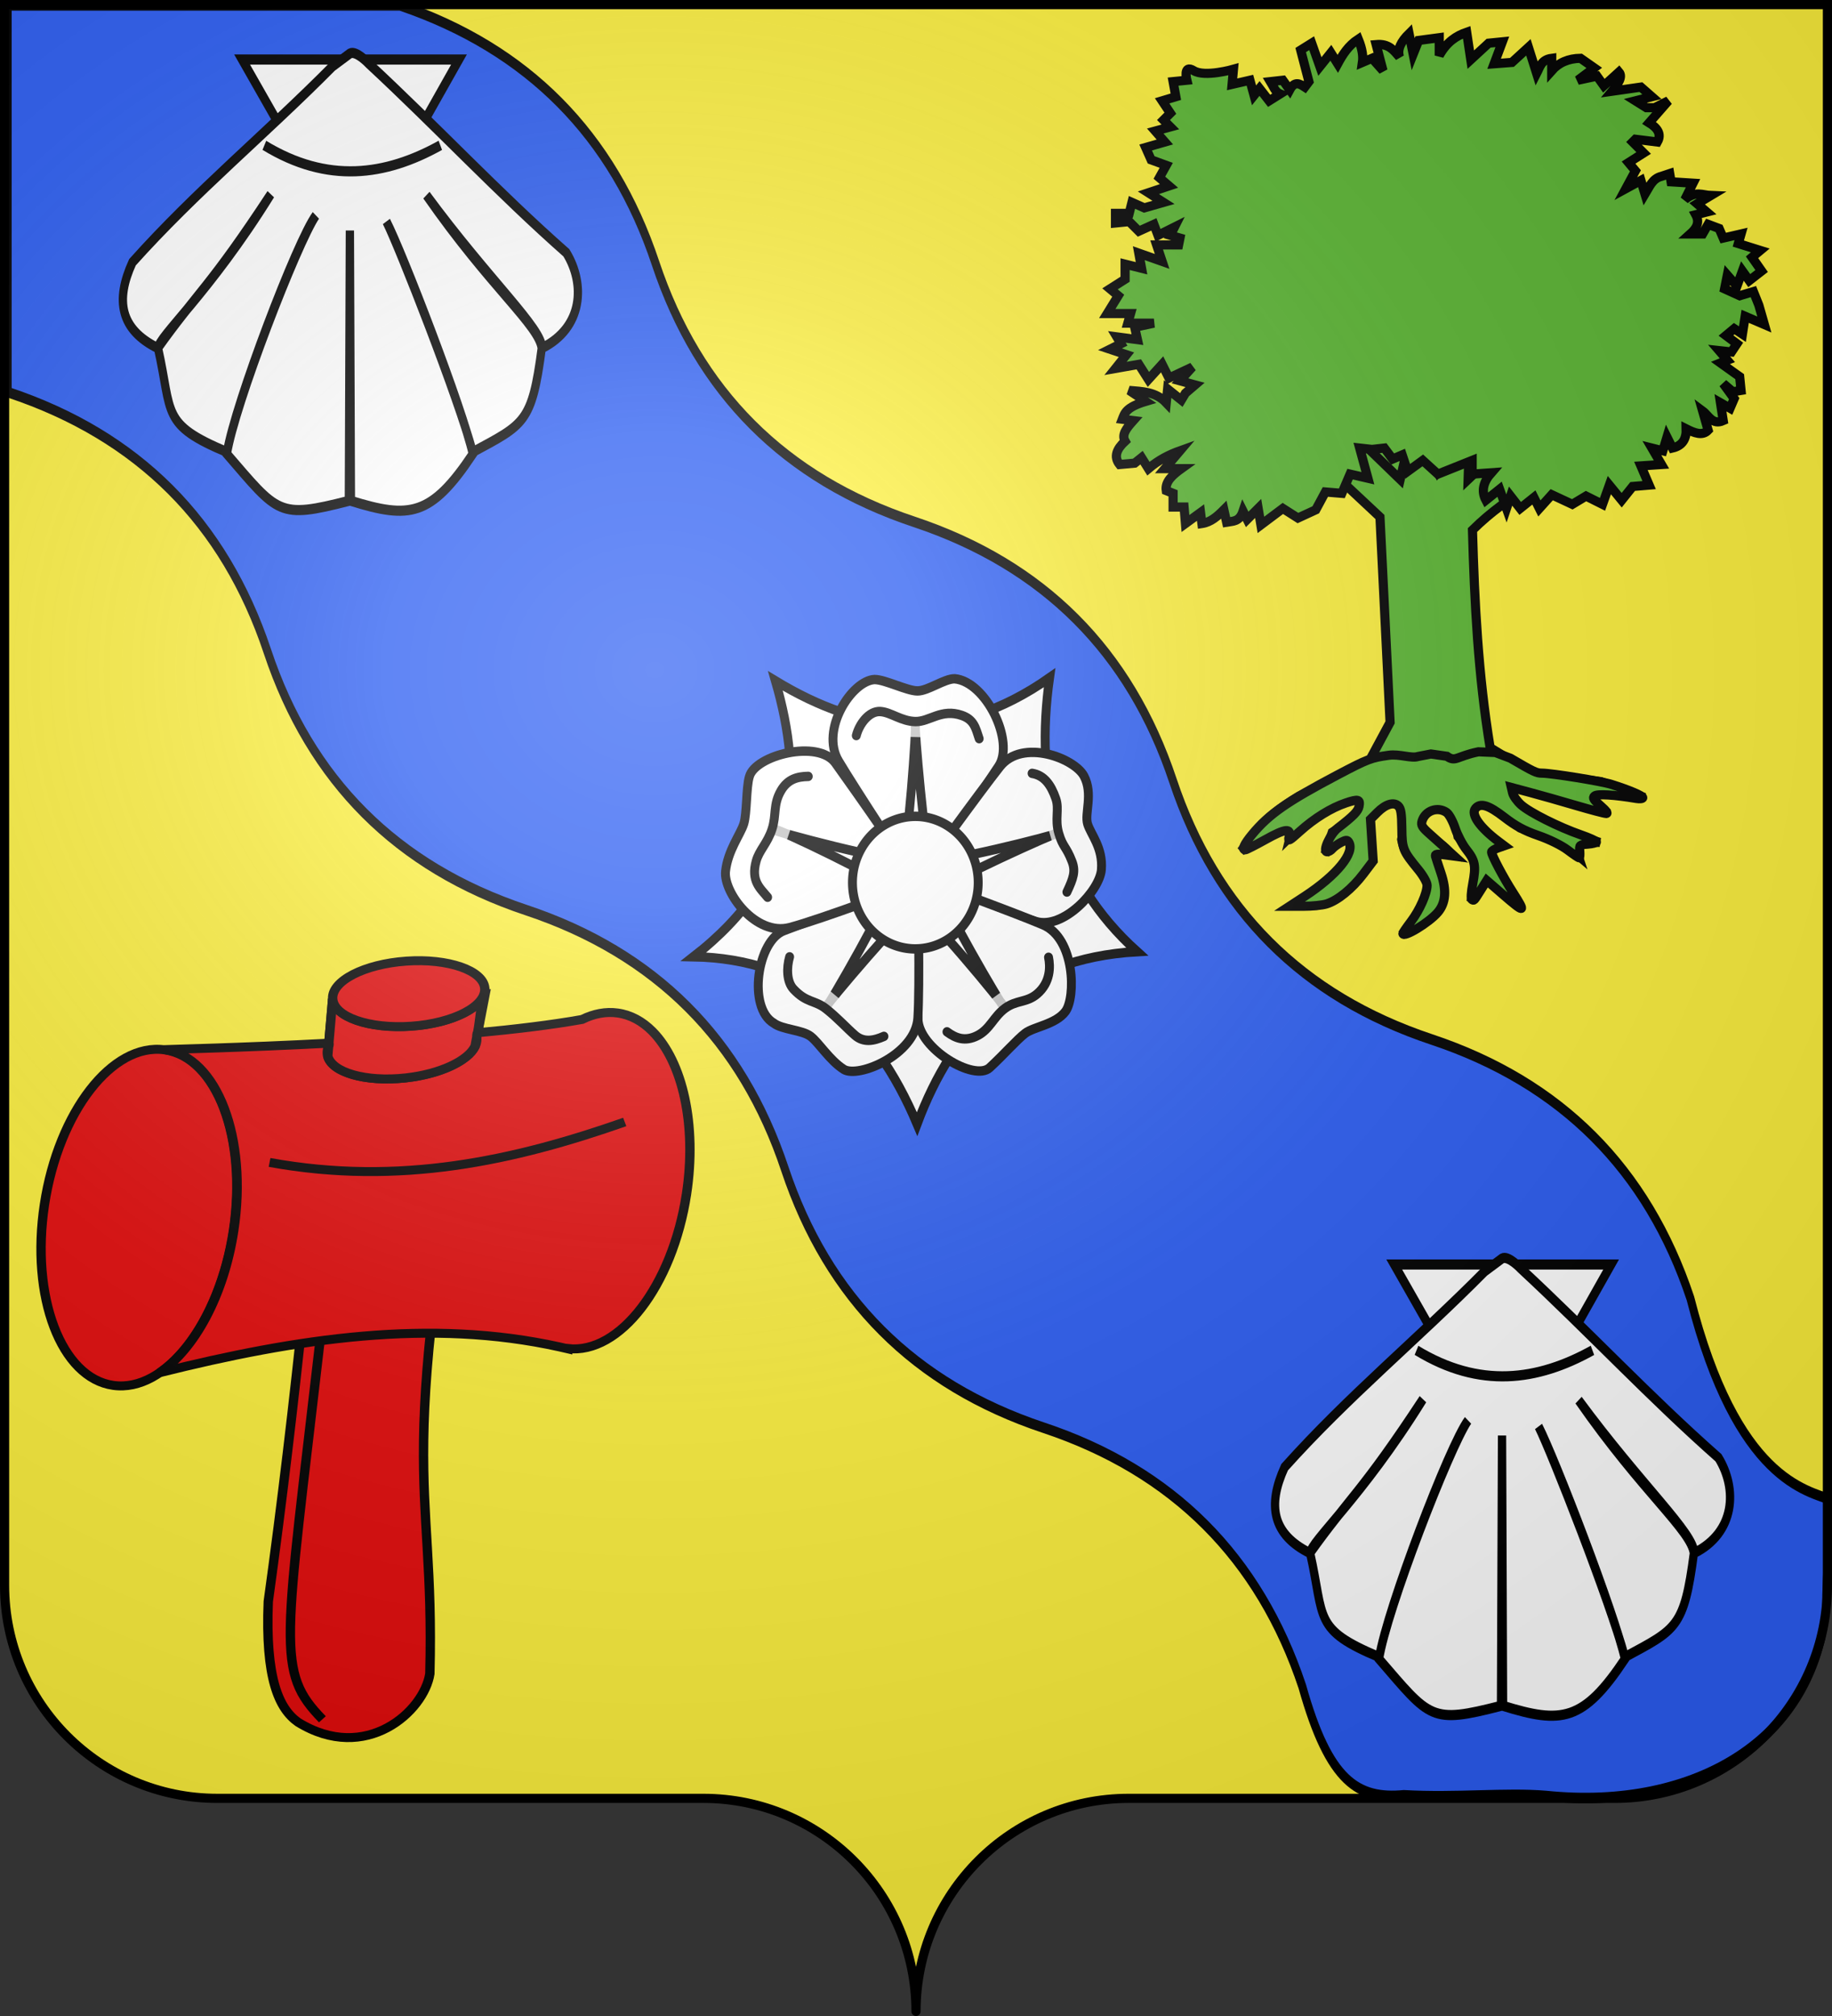 <?xml version="1.0" encoding="UTF-8" standalone="no"?>
<svg
   xmlns:dc="http://purl.org/dc/elements/1.1/"
   xmlns:cc="http://creativecommons.org/ns#"
   xmlns:rdf="http://www.w3.org/1999/02/22-rdf-syntax-ns#"
   xmlns:svg="http://www.w3.org/2000/svg"
   xmlns="http://www.w3.org/2000/svg"
   xmlns:xlink="http://www.w3.org/1999/xlink"
   xmlns:sodipodi="http://sodipodi.sourceforge.net/DTD/sodipodi-0.dtd"
   xmlns:inkscape="http://www.inkscape.org/namespaces/inkscape"
   height="660"
   width="600"
   version="1.0"
   id="svg2"
   sodipodi:version="0.32"
   inkscape:version="0.46"
   sodipodi:docname="Blason Saint-Riquier-en-Rivière.svg"
   sodipodi:docbase="C:\Documents and Settings\Henry SALOME\Mes documents\Mes images\Blasons\SVG"
   inkscape:output_extension="org.inkscape.output.svg.inkscape"
   sodipodi:modified="true">
  <rect width="100%" height="100%" fill="#333333" stroke="none"/>
  <sodipodi:namedview
     inkscape:window-height="667"
     inkscape:window-width="1024"
     inkscape:pageshadow="2"
     inkscape:pageopacity="0.0"
     guidetolerance="10.0"
     gridtolerance="10.0"
     objecttolerance="10.0"
     borderopacity="1.0"
     bordercolor="#666666"
     pagecolor="#ffffff"
     id="base"
     showgrid="false"
     height="660px"
     inkscape:zoom="0.69963595"
     inkscape:cx="275.67807"
     inkscape:cy="330.17171"
     inkscape:window-x="3"
     inkscape:window-y="182"
     inkscape:current-layer="layer1"
     showguides="true"
     inkscape:guide-bbox="true">
    <sodipodi:guide
       orientation="1,0"
       position="300,545.324"
       id="guide10066" />
  </sodipodi:namedview>
  <desc
     id="desc4">Flag of Canton of Valais (Wallis)</desc>
  <defs
     id="defs6">
    <inkscape:perspective
       sodipodi:type="inkscape:persp3d"
       inkscape:vp_x="0 : 330 : 1"
       inkscape:vp_y="0 : 1000 : 0"
       inkscape:vp_z="600 : 330 : 1"
       inkscape:persp3d-origin="300 : 220 : 1"
       id="perspective30" />
    <linearGradient
       id="linearGradient2893">
      <stop
         style="stop-color:white;stop-opacity:0.314;"
         offset="0"
         id="stop2895" />
      <stop
         id="stop2897"
         offset="0.19"
         style="stop-color:white;stop-opacity:0.251;" />
      <stop
         style="stop-color:#6b6b6b;stop-opacity:0.125;"
         offset="0.6"
         id="stop2901" />
      <stop
         style="stop-color:black;stop-opacity:0.125;"
         offset="1"
         id="stop2899" />
    </linearGradient>
    <radialGradient
       inkscape:collect="always"
       xlink:href="#linearGradient2893"
       id="radialGradient2883"
       cx="203.198"
       cy="218.01"
       fx="203.198"
       fy="218.01"
       r="300"
       gradientTransform="matrix(1.36,0,0,1.355,-79.528,-87.645)"
       gradientUnits="userSpaceOnUse" />
    <linearGradient
       id="linearGradient2955">
      <stop
         style="stop-color:white;stop-opacity:0;"
         offset="0"
         id="stop2965" />
      <stop
         style="stop-color:black;stop-opacity:0.646;"
         offset="1"
         id="stop2959" />
    </linearGradient>
    <radialGradient
       inkscape:collect="always"
       xlink:href="#linearGradient2955"
       id="radialGradient2961"
       cx="225.524"
       cy="218.901"
       fx="225.524"
       fy="218.901"
       r="300"
       gradientTransform="matrix(-4.167939e-4,2.183,-1.884,-3.599562e-4,615.597,-289.121)"
       gradientUnits="userSpaceOnUse" />
    <polygon
       id="star"
       transform="scale(53,53)"
       points="0,-1 0.588,0.809 -0.951,-0.309 0.951,-0.309 -0.588,0.809 0,-1 " />
    <clipPath
       id="clip">
      <path
         d="M 0,-200 L 0,600 L 300,600 L 300,-200 L 0,-200 z "
         id="path10" />
    </clipPath>
    <radialGradient
       inkscape:collect="always"
       xlink:href="#linearGradient2955"
       id="radialGradient1911"
       gradientUnits="userSpaceOnUse"
       gradientTransform="matrix(-4.167939e-4,2.183,-1.884,-3.599562e-4,1395.597,-309.121)"
       cx="225.524"
       cy="218.901"
       fx="225.524"
       fy="218.901"
       r="300" />
    <radialGradient
       inkscape:collect="always"
       xlink:href="#linearGradient2955"
       id="radialGradient2928"
       cx="-483.508"
       cy="153.928"
       fx="-483.508"
       fy="153.928"
       r="300"
       gradientTransform="matrix(0,2.342,-2.291,0,562.913,1323.77)"
       gradientUnits="userSpaceOnUse" />
    <radialGradient
       inkscape:collect="always"
       xlink:href="#linearGradient2893"
       id="radialGradient11919"
       gradientUnits="userSpaceOnUse"
       gradientTransform="matrix(1.551,0,0,1.35,-227.894,-51.264)"
       cx="285.186"
       cy="200.448"
       fx="285.186"
       fy="200.448"
       r="300" />
    <linearGradient
       id="linearGradient10036">
      <stop
         id="stop10038"
         offset="0"
         style="stop-color:white;stop-opacity:0.314;" />
      <stop
         style="stop-color:white;stop-opacity:0.251;"
         offset="0.19"
         id="stop10040" />
      <stop
         id="stop10042"
         offset="0.6"
         style="stop-color:#6b6b6b;stop-opacity:0.125;" />
      <stop
         id="stop10044"
         offset="1"
         style="stop-color:black;stop-opacity:0.125;" />
    </linearGradient>
    <inkscape:perspective
       id="perspective95"
       inkscape:persp3d-origin="300 : 220 : 1"
       inkscape:vp_z="600 : 330 : 1"
       inkscape:vp_y="0 : 1000 : 0"
       inkscape:vp_x="0 : 330 : 1"
       sodipodi:type="inkscape:persp3d" />
    <marker
       inkscape:r_cy="true"
       inkscape:r_cx="true"
       style="overflow:visible"
       id="Arrow1Lstart"
       refX="0"
       refY="0"
       orient="auto"
       inkscape:stockid="Arrow1Lstart">
      <path
         inkscape:r_cy="true"
         inkscape:r_cx="true"
         transform="scale(0.8,0.8)"
         style="fill-rule:evenodd;stroke:#000000;stroke-width:1pt;marker-start:none"
         d="M 0,0 L 5,-5 L -12.5,0 L 5,5 L 0,0 z "
         id="path12217" />
    </marker>
    <marker
       inkscape:r_cy="true"
       inkscape:r_cx="true"
       style="overflow:visible"
       id="Arrow2Send"
       refX="0"
       refY="0"
       orient="auto"
       inkscape:stockid="Arrow2Send">
      <path
         inkscape:r_cy="true"
         inkscape:r_cx="true"
         transform="matrix(-0.3,0,0,-0.3,1.5,0)"
         d="M 8.719,4.034 L -2.207,0.016 L 8.719,-4.002 C 6.973,-1.63 6.983,1.616 8.719,4.034 z "
         style="font-size:12px;fill-rule:evenodd;stroke-width:0.625;stroke-linejoin:round"
         id="path12184" />
    </marker>
    <marker
       inkscape:r_cy="true"
       inkscape:r_cx="true"
       style="overflow:visible"
       id="Dot_l"
       refX="0"
       refY="0"
       orient="auto"
       inkscape:stockid="Dot_l">
      <path
         inkscape:r_cy="true"
         inkscape:r_cx="true"
         transform="matrix(0.8,0,0,0.8,5.7,0.8)"
         style="fill-rule:evenodd;stroke:#000000;stroke-width:1pt;marker-start:none;marker-end:none"
         d="M -2.5,-1 C -2.5,1.76 -4.74,4 -7.5,4 C -10.26,4 -12.5,1.76 -12.5,-1 C -12.5,-3.76 -10.26,-6 -7.5,-6 C -4.74,-6 -2.5,-3.76 -2.5,-1 z "
         id="path12152" />
    </marker>
    <inkscape:perspective
       id="perspective33"
       inkscape:persp3d-origin="480 : 293.33333 : 1"
       inkscape:vp_z="960 : 440 : 1"
       inkscape:vp_y="0 : 1000 : 0"
       inkscape:vp_x="0 : 440 : 1"
       sodipodi:type="inkscape:persp3d" />
    <inkscape:perspective
       id="perspective11"
       inkscape:persp3d-origin="372.04724 : 350.78739 : 1"
       inkscape:vp_z="744.09448 : 526.18109 : 1"
       inkscape:vp_y="0 : 1000 : 0"
       inkscape:vp_x="0 : 526.18109 : 1"
       sodipodi:type="inkscape:persp3d" />
    <inkscape:perspective
       id="perspective12"
       inkscape:persp3d-origin="112.5 : 101.66667 : 1"
       inkscape:vp_z="225 : 152.5 : 1"
       inkscape:vp_y="0 : 1000 : 0"
       inkscape:vp_x="0 : 152.5 : 1"
       sodipodi:type="inkscape:persp3d" />
    <inkscape:perspective
       id="perspective16"
       inkscape:persp3d-origin="100 : 71.666667 : 1"
       inkscape:vp_z="200 : 107.5 : 1"
       inkscape:vp_y="0 : 1000 : 0"
       inkscape:vp_x="0 : 107.5 : 1"
       sodipodi:type="inkscape:persp3d" />
  </defs>
  <g
     inkscape:groupmode="layer"
     id="layer1"
     inkscape:label="Fond écu">
    <g
       style="fill:#e20909;display:inline"
       id="g9368"
       transform="matrix(0.637,0,0,0.737,-98.301,19.292)">
      <g
         inkscape:transform-center-y="-12.620621"
         inkscape:transform-center-x="14.195097"
         style="fill:#5ab532;stroke:#000000;stroke-width:0.991;stroke-miterlimit:4;stroke-dasharray:none;stroke-opacity:1;display:inline"
         transform="matrix(-1.667,1.137,-1.437,-1.449,2904.704,-39.489)"
         id="g20384">
        <path
           sodipodi:nodetypes="ccscccscccscscscscscscscscscsscsscscscscscccccscscscscscssssssccsccccccccsccccccccscscccscssssscssscscscscscssscscsssccscccscssscscscscssssssscscssccscscsssccssscscsccscccccccssccc"
           d="M 821.35,472.914 L 820.244,428.919 C 820.244,428.919 815.294,434.866 815.307,435.199 C 815.721,445.591 810.567,452.058 808.673,448.972 C 807.743,447.781 808.489,445.728 804.395,446.161 L 799.42,451.153 C 799.42,451.153 799.466,448.354 798.314,448.472 C 797.162,448.59 794.812,451.626 794.812,451.626 L 794.628,450.049 L 792.785,451.468 C 792.785,451.468 793.338,450.01 791.68,450.364 C 790.021,450.719 786.151,452.887 786.151,452.887 C 786.151,452.887 788.178,447.329 787.625,445.949 C 787.072,444.569 783.94,447.368 783.94,447.368 C 783.94,447.368 784.492,445.397 783.755,445.161 C 783.018,444.924 780.991,446.422 780.991,446.422 C 780.991,446.422 781.544,444.53 780.807,444.53 C 780.07,444.53 773.251,445.003 773.251,445.003 C 773.251,445.003 776.2,441.849 775.831,440.588 C 775.462,439.326 771.777,439.957 771.777,439.957 C 771.777,439.957 773.666,439.011 773.435,438.538 C 773.205,438.065 770.855,438.065 770.855,438.065 C 770.855,438.065 776.937,439.011 771.224,436.961 C 765.511,434.911 765.142,434.753 765.142,434.753 C 765.142,434.753 771.224,433.807 770.855,432.388 C 770.487,430.969 763.668,429.077 763.668,429.077 C 763.668,429.077 767.953,429.155 767.538,427.342 C 767.412,426.788 764.221,426.869 764.221,426.869 C 764.221,426.869 766.663,425.332 765.142,424.346 C 763.622,423.36 757.034,422.927 758.14,422.927 C 759.245,422.927 772.145,421.823 772.145,421.823 C 772.145,421.823 769.558,420.267 771.777,420.246 C 774.146,420.224 783.897,424.519 785.04,418.354 C 786.319,411.454 771.55,415.844 771.04,416.146 C 771.04,416.146 774.449,414.412 773.067,413.466 C 771.685,412.519 765.511,412.362 765.511,412.362 C 765.511,412.362 768.183,411.219 767.722,410.469 C 767.262,409.72 763.668,409.366 763.668,409.366 C 763.668,409.366 765.787,408.183 765.327,407.473 C 764.866,406.764 761.825,406.527 761.825,406.527 C 761.825,406.527 763.3,405.069 763.115,404.32 C 762.931,403.571 761.088,403.531 761.088,403.531 L 761.272,403.531 L 760.351,400.851 C 760.351,400.851 764.742,402.596 766.585,401.966 C 769.745,400.449 765.559,398.348 763.668,397.224 C 763.668,397.224 766.064,397.539 765.88,396.751 C 765.695,395.962 763.852,394.543 763.852,394.543 C 763.852,394.543 765.649,395.056 765.695,393.912 C 765.741,392.769 764.037,389.97 764.037,389.97 C 764.266,390.462 769.508,393.789 768.644,389.655 C 768.482,388.879 767.354,386.974 767.354,386.974 C 767.354,386.974 768.828,388.314 769.197,386.974 C 769.565,385.634 768.828,381.613 768.828,381.613 C 768.892,382.05 773.208,386.761 773.804,381.928 C 773.978,380.514 773.435,377.513 773.435,377.513 C 773.435,377.513 774.864,378.223 775.462,377.513 C 776.061,376.803 774.91,374.675 775.831,374.675 C 776.752,374.675 777.536,375.463 778.227,374.517 C 778.918,373.571 777.674,371.048 778.595,370.89 C 779.517,370.732 780.438,365.371 780.807,366.002 C 781.175,366.633 784.032,372.309 785.598,373.571 C 787.165,374.832 787.072,371.048 787.072,371.048 L 787.994,375.148 C 787.994,375.148 790.205,371.994 790.39,372.625 C 790.574,373.255 789.837,380.036 789.837,380.036 L 791.495,379.721 L 793.154,386.974 L 795.55,385.397 L 795.55,391.074 L 796.655,391.074 L 797.208,395.962 C 797.713,397.719 797.506,404.102 800.71,402.765 C 802.921,404.347 806.867,402.147 806.683,399.6 C 806.546,397.705 803.474,394.385 803.474,394.385 L 798.682,391.389 L 799.42,390.601 L 796.471,386.028 L 797.945,385.87 L 793.707,381.613 L 798.314,381.613 L 795.734,377.986 C 795.734,377.986 797.232,379.629 798.682,378.301 C 800.664,376.488 798.498,373.768 799.235,371.363 C 801.631,372.393 806.607,378.571 807.528,373.728 C 807.825,372.168 806.607,370.89 806.607,370.89 L 809.371,370.575 L 807.712,364.11 C 807.712,364.11 810.523,366.672 811.214,366.002 C 811.905,365.332 810.477,361.429 810.477,361.429 C 810.477,361.429 812.274,363.085 812.872,362.375 C 813.471,361.665 812.135,358.59 812.872,358.59 C 813.61,358.59 815.499,360.128 816.374,359.379 C 817.249,358.63 815.452,355.594 816.374,355.594 C 817.295,355.594 818.447,357.447 819.507,356.068 C 820.566,354.688 820.612,350.075 820.612,350.075 C 820.612,350.075 823.1,353.781 824.482,354.648 C 825.865,355.516 825.957,352.914 826.141,353.545 C 826.325,354.175 826.786,356.107 828.168,356.698 C 829.55,357.29 831.67,355.91 831.67,355.91 C 831.67,355.91 830.84,359.182 832.038,359.852 C 833.236,360.522 836.461,358.59 836.461,358.59 C 836.461,358.59 836.139,361.705 836.83,362.533 C 837.521,363.361 839.225,361.902 839.225,361.902 C 839.225,361.902 838.534,365.45 839.594,366.317 C 840.653,367.184 843.464,365.371 843.464,365.371 C 843.464,365.371 841.82,368.408 842.174,369.629 C 843.418,373.919 848.44,368.163 848.44,368.052 C 848.44,368.052 847.011,373.728 847.15,375.463 C 847.288,377.198 849.038,373.807 848.992,374.99 C 848.946,376.173 846.853,379.551 846.965,380.194 C 847.702,384.415 857.285,377.527 857.285,377.355 C 857.285,377.355 856.226,381.652 856.732,383.032 C 857.239,384.412 859.312,382.874 859.312,382.874 C 859.312,382.874 857.193,385.358 857.47,386.028 C 857.746,386.698 861.155,385.082 860.418,385.555 C 859.681,386.028 857.516,388.157 857.101,389.024 C 856.686,389.891 860.602,388.078 858.76,389.024 L 846.965,395.805 C 844.482,398.1 840.38,402.037 842.358,404.173 C 847.207,409.408 852.49,403.64 852.468,397.866 L 855.258,392.493 L 858.575,390.443 C 858.575,390.443 858.437,392.06 859.497,391.389 C 860.556,390.719 862.814,387.763 862.814,387.763 C 862.814,387.763 863.551,390.443 864.288,389.813 C 865.025,389.182 868.066,386.265 869.448,386.028 C 870.83,385.791 869.08,389.339 869.817,388.866 C 870.554,388.393 874.608,386.343 874.608,386.343 C 874.608,386.343 872.765,390.128 875.714,388.393 C 878.662,386.659 881.427,386.186 881.427,386.186 C 881.427,386.186 879.169,388.669 878.847,390.128 C 878.524,391.587 880.137,392.02 880.137,392.02 C 880.137,392.02 877.695,393.873 877.925,395.016 C 878.156,396.159 881.058,396.593 881.058,396.593 C 881.058,396.593 878.156,398.525 878.294,399.747 C 878.432,400.969 882.717,400.378 881.611,401.481 C 880.505,402.585 877.142,403.886 877.372,405.897 C 877.603,407.907 883.27,409.523 882.532,409.523 C 881.795,409.523 880.782,410.115 880.505,410.785 C 880.229,411.455 882.164,412.204 881.427,412.204 C 880.69,412.204 878.847,411.573 878.662,412.204 C 878.478,412.835 880.69,414.727 880.69,414.727 C 880.69,414.727 876.866,414.885 877.372,416.462 C 877.879,418.038 882.717,421.035 882.717,421.035 C 882.717,421.035 878.939,421.784 877.925,422.769 C 876.912,423.755 879.4,424.977 878.662,424.977 C 877.925,424.977 876.082,424.977 876.082,424.977 C 876.082,424.977 877.372,427.342 876.082,427.184 C 874.286,425.259 860.853,421.075 860.74,425.466 C 860.644,429.166 875.345,430.427 875.345,429.392 C 875.345,429.392 872.581,429.234 873.687,430.18 C 874.792,431.127 882.717,435.384 882.717,435.384 C 882.717,435.384 876.175,435.226 874.055,435.857 C 871.936,436.488 874.977,437.907 874.24,437.907 C 873.502,437.907 870.508,436.882 869.817,437.749 C 869.126,438.617 871.475,441.376 871.475,441.376 L 866.684,439.957 C 866.684,439.957 868.895,444.372 867.605,444.372 C 866.315,444.372 862.63,441.731 860.971,441.849 C 859.312,441.967 862.261,444.845 860.971,444.845 C 859.681,444.845 856.548,443.899 856.548,443.899 C 856.548,443.899 860.787,448.63 859.128,448.63 C 857.47,448.63 851.757,447.999 851.757,447.999 C 851.757,447.999 853.231,449.26 852.494,449.26 C 851.757,449.26 848.808,448.157 848.808,448.157 L 849.361,451.626 C 849.361,451.626 846.195,448.963 844.201,449.103 C 840.003,449.398 842.358,454.937 842.358,454.937 L 838.672,451.31 L 836.277,449.891 L 835.54,452.257 L 833.328,449.103 L 830.564,451.31 L 832.001,445.357 C 832.001,445.357 827.96,451.368 827.305,451.04 C 825.617,450.195 825.87,441.362 828.168,435.226 C 829.787,430.905 822.271,428.604 822.271,428.604 L 823.561,473.387 L 821.35,472.914 z"
           style="fill:#5ab532;fill-opacity:1;fill-rule:evenodd;stroke:#000000;stroke-width:0.991;stroke-linecap:butt;stroke-linejoin:miter;stroke-miterlimit:4;stroke-dasharray:none;stroke-opacity:1;display:inline"
           id="path10836" />
        <g
           id="g19493"
           style="fill:#5ab532;stroke:#000000;stroke-width:0.991;stroke-linecap:round;stroke-miterlimit:4;stroke-dasharray:none;stroke-opacity:1">
          <path
             sodipodi:nodetypes="ccscsc"
             id="path18600"
             d="M 823.5,359 L 823.25,358.5 C 827.073,365.891 826.787,374.509 825.25,382.25 C 822.155,397.844 820.613,412.837 821.25,428.5 C 838.615,413.221 852.73,418.442 859.75,412.25 C 866.458,406.334 871.791,399.16 874,393.25"
             style="fill:#5ab532;fill-opacity:0.75;fill-rule:evenodd;stroke:#000000;stroke-width:0.991;stroke-linecap:round;stroke-linejoin:miter;stroke-miterlimit:4;stroke-dasharray:none;stroke-opacity:1" />
          <path
             sodipodi:nodetypes="ccc"
             id="path18602"
             d="M 822.25,427.75 C 805.49,412.691 785.198,417.046 783,396 C 781.795,389.923 781.905,386.478 782,383"
             style="fill:#5ab532;fill-opacity:0.75;fill-rule:evenodd;stroke:#000000;stroke-width:0.991;stroke-linecap:round;stroke-linejoin:miter;stroke-miterlimit:4;stroke-dasharray:none;stroke-opacity:1" />
          <path
             sodipodi:nodetypes="cc"
             id="path18604"
             d="M 821,427.25 C 809.511,432.883 784.666,433.722 778.75,430"
             style="fill:#5ab532;fill-opacity:0.75;fill-rule:evenodd;stroke:#000000;stroke-width:0.991;stroke-linecap:round;stroke-linejoin:miter;stroke-miterlimit:4;stroke-dasharray:none;stroke-opacity:1" />
          <path
             sodipodi:nodetypes="ccc"
             id="path18606"
             d="M 822.5,427.5 C 829.414,426.752 835.786,426.365 838.75,428.25 C 851.291,433.459 862.411,434.727 864.75,434.75"
             style="fill:#5ab532;fill-opacity:0.75;fill-rule:evenodd;stroke:#000000;stroke-width:0.991;stroke-linecap:round;stroke-linejoin:miter;stroke-miterlimit:4;stroke-dasharray:none;stroke-opacity:1" />
        </g>
      </g>
      <path
         sodipodi:type="arc"
         style="opacity:1;fill:#e20909;fill-opacity:1;fill-rule:evenodd;stroke:#000000;stroke-width:2;stroke-linecap:round;stroke-linejoin:round;stroke-miterlimit:4;stroke-dasharray:none;stroke-dashoffset:0;stroke-opacity:1"
         id="path11535"
         sodipodi:cx="789.83826"
         sodipodi:cy="580.80402"
         sodipodi:rx="19.091883"
         sodipodi:ry="19.79899"
         d="M 783.942,599.635 A 19.092,19.799 0 1 1 783.973,599.646"
         sodipodi:start="1.884771"
         sodipodi:end="8.1662395"
         sodipodi:open="true"
         transform="translate(146.492,-239.002)" />
      <path
         sodipodi:type="arc"
         style="opacity:1;fill:#e20909;fill-opacity:1;fill-rule:evenodd;stroke:#000000;stroke-width:2;stroke-linecap:round;stroke-linejoin:round;stroke-miterlimit:4;stroke-dasharray:none;stroke-dashoffset:0;stroke-opacity:1"
         id="path11505"
         sodipodi:cx="789.83826"
         sodipodi:cy="580.80402"
         sodipodi:rx="19.091883"
         sodipodi:ry="19.79899"
         d="M 783.942,599.635 A 19.092,19.799 0 1 1 783.973,599.646"
         sodipodi:start="1.884771"
         sodipodi:end="8.1662395"
         sodipodi:open="true"
         transform="translate(140.007,-257.387)" />
      <path
         sodipodi:type="arc"
         style="opacity:1;fill:#e20909;fill-opacity:1;fill-rule:evenodd;stroke:#000000;stroke-width:2;stroke-linecap:round;stroke-linejoin:round;stroke-miterlimit:4;stroke-dasharray:none;stroke-dashoffset:0;stroke-opacity:1"
         id="path11507"
         sodipodi:cx="789.83826"
         sodipodi:cy="580.80402"
         sodipodi:rx="19.091883"
         sodipodi:ry="19.79899"
         d="M 783.942,599.635 A 19.092,19.799 0 1 1 783.973,599.646"
         sodipodi:start="1.884771"
         sodipodi:end="8.1662395"
         sodipodi:open="true"
         transform="translate(103.238,-292.742)" />
      <path
         sodipodi:type="arc"
         style="opacity:1;fill:#e20909;fill-opacity:1;fill-rule:evenodd;stroke:#000000;stroke-width:2;stroke-linecap:round;stroke-linejoin:round;stroke-miterlimit:4;stroke-dasharray:none;stroke-dashoffset:0;stroke-opacity:1"
         id="path11509"
         sodipodi:cx="789.83826"
         sodipodi:cy="580.80402"
         sodipodi:rx="19.091883"
         sodipodi:ry="19.79899"
         d="M 783.942,599.635 A 19.092,19.799 0 1 1 783.973,599.646"
         sodipodi:start="1.884771"
         sodipodi:end="8.1662395"
         sodipodi:open="true"
         transform="translate(45.255,-289.914)" />
      <path
         sodipodi:type="arc"
         style="opacity:1;fill:#e20909;fill-opacity:1;fill-rule:evenodd;stroke:#000000;stroke-width:2;stroke-linecap:round;stroke-linejoin:round;stroke-miterlimit:4;stroke-dasharray:none;stroke-dashoffset:0;stroke-opacity:1"
         id="path11513"
         sodipodi:cx="789.83826"
         sodipodi:cy="580.80402"
         sodipodi:rx="19.091883"
         sodipodi:ry="19.79899"
         d="M 783.942,599.635 A 19.092,19.799 0 1 1 783.973,599.646"
         sodipodi:start="1.884771"
         sodipodi:end="8.1662395"
         sodipodi:open="true"
         transform="translate(125.865,-308.299)" />
      <path
         sodipodi:type="arc"
         style="opacity:1;fill:#e20909;fill-opacity:1;fill-rule:evenodd;stroke:#000000;stroke-width:2;stroke-linecap:round;stroke-linejoin:round;stroke-miterlimit:4;stroke-dasharray:none;stroke-dashoffset:0;stroke-opacity:1"
         id="path11515"
         sodipodi:cx="789.83826"
         sodipodi:cy="580.80402"
         sodipodi:rx="19.091883"
         sodipodi:ry="19.79899"
         d="M 783.942,599.635 A 19.092,19.799 0 1 1 783.973,599.646"
         sodipodi:start="1.884771"
         sodipodi:end="8.1662395"
         sodipodi:open="true"
         transform="translate(144.25,-289.914)" />
      <path
         sodipodi:type="arc"
         style="opacity:1;fill:#e20909;fill-opacity:1;fill-rule:evenodd;stroke:#000000;stroke-width:2;stroke-linecap:round;stroke-linejoin:round;stroke-miterlimit:4;stroke-dasharray:none;stroke-dashoffset:0;stroke-opacity:1"
         id="path11523"
         sodipodi:cx="789.83826"
         sodipodi:cy="580.80402"
         sodipodi:rx="19.091883"
         sodipodi:ry="19.79899"
         d="M 783.942,599.635 A 19.092,19.799 0 1 1 783.973,599.646"
         sodipodi:start="1.884771"
         sodipodi:end="8.1662395"
         sodipodi:open="true"
         transform="translate(42.426,-219.203)" />
      <path
         sodipodi:type="arc"
         style="opacity:1;fill:#e20909;fill-opacity:1;fill-rule:evenodd;stroke:#000000;stroke-width:2;stroke-linecap:round;stroke-linejoin:round;stroke-miterlimit:4;stroke-dasharray:none;stroke-dashoffset:0;stroke-opacity:1"
         id="path11519"
         sodipodi:cx="789.83826"
         sodipodi:cy="580.80402"
         sodipodi:rx="19.091883"
         sodipodi:ry="19.79899"
         d="M 783.942,599.635 A 19.092,19.799 0 1 1 783.973,599.646"
         sodipodi:start="1.884771"
         sodipodi:end="8.1662395"
         sodipodi:open="true"
         transform="translate(56.569,-241.831)" />
      <path
         sodipodi:type="arc"
         style="opacity:1;fill:#e20909;fill-opacity:1;fill-rule:evenodd;stroke:#000000;stroke-width:2;stroke-linecap:round;stroke-linejoin:round;stroke-miterlimit:4;stroke-dasharray:none;stroke-dashoffset:0;stroke-opacity:1"
         id="path11521"
         sodipodi:cx="789.83826"
         sodipodi:cy="580.80402"
         sodipodi:rx="19.091883"
         sodipodi:ry="19.79899"
         d="M 783.942,599.635 A 19.092,19.799 0 1 1 783.973,599.646"
         sodipodi:start="1.884771"
         sodipodi:end="8.1662395"
         sodipodi:open="true"
         transform="translate(40.77,-255.973)" />
      <path
         style="fill:#5ab532;fill-opacity:1;fill-rule:evenodd;stroke:#000000;stroke-width:2;stroke-linecap:butt;stroke-linejoin:miter;stroke-miterlimit:4;stroke-dasharray:none;stroke-opacity:1"
         d="M 856.306,219.472 C 850.649,219.472 847.114,218.765 847.114,218.765 C 794.601,252.566 752.606,299.736 714.885,344.63 L 707.107,336.145 C 825.541,208 844.572,214.668 856.061,201.476 L 860.288,202.941 C 810.698,223.73 896.659,181.53 857.721,210.987 C 864.792,213.911 872.57,215.219 879.641,239.979 L 882.469,279.577 L 875.398,279.577 C 872.646,260.645 876.717,228.799 856.306,219.472 z"
         id="path11555"
         sodipodi:nodetypes="ccccccccccc" />
      <path
         sodipodi:type="arc"
         style="opacity:1;fill:#e20909;fill-opacity:1;fill-rule:evenodd;stroke:#000000;stroke-width:2;stroke-linecap:round;stroke-linejoin:round;stroke-miterlimit:4;stroke-dasharray:none;stroke-dashoffset:0;stroke-opacity:1"
         id="path11531"
         sodipodi:cx="789.83826"
         sodipodi:cy="580.80402"
         sodipodi:rx="19.091883"
         sodipodi:ry="19.79899"
         d="M 783.942,599.635 A 19.092,19.799 0 1 1 783.973,599.646"
         sodipodi:start="1.884771"
         sodipodi:end="8.1662395"
         sodipodi:open="true"
         transform="translate(113.966,-272.943)" />
      <path
         sodipodi:type="arc"
         style="opacity:1;fill:#e20909;fill-opacity:1;fill-rule:evenodd;stroke:#000000;stroke-width:2;stroke-linecap:round;stroke-linejoin:round;stroke-miterlimit:4;stroke-dasharray:none;stroke-dashoffset:0;stroke-opacity:1"
         id="path11533"
         sodipodi:cx="789.83826"
         sodipodi:cy="580.80402"
         sodipodi:rx="19.091883"
         sodipodi:ry="19.79899"
         d="M 783.942,599.635 A 19.092,19.799 0 1 1 783.973,599.646"
         sodipodi:start="1.884771"
         sodipodi:end="8.1662395"
         sodipodi:open="true"
         transform="translate(63.64,-270.115)" />
      <path
         sodipodi:type="arc"
         style="opacity:1;fill:#e20909;fill-opacity:1;fill-rule:evenodd;stroke:#000000;stroke-width:2;stroke-linecap:round;stroke-linejoin:round;stroke-miterlimit:4;stroke-dasharray:none;stroke-dashoffset:0;stroke-opacity:1"
         id="path11511"
         sodipodi:cx="789.83826"
         sodipodi:cy="580.80402"
         sodipodi:rx="19.091883"
         sodipodi:ry="19.79899"
         d="M 783.942,599.635 A 19.092,19.799 0 1 1 783.973,599.646"
         sodipodi:start="1.884771"
         sodipodi:end="8.1662395"
         sodipodi:open="true"
         transform="translate(81.539,-301.228)" />
      <path
         sodipodi:type="arc"
         style="opacity:1;fill:#e20909;fill-opacity:1;fill-rule:evenodd;stroke:#000000;stroke-width:2;stroke-linecap:round;stroke-linejoin:round;stroke-miterlimit:4;stroke-dasharray:none;stroke-dashoffset:0;stroke-opacity:1"
         id="path11543"
         sodipodi:cx="789.83826"
         sodipodi:cy="580.80402"
         sodipodi:rx="19.091883"
         sodipodi:ry="19.79899"
         d="M 783.942,599.635 A 19.092,19.799 0 1 1 783.973,599.646"
         sodipodi:start="1.884771"
         sodipodi:end="8.1662395"
         sodipodi:open="true"
         transform="translate(138.593,-179.605)" />
      <path
         sodipodi:type="arc"
         style="opacity:1;fill:#e20909;fill-opacity:1;fill-rule:evenodd;stroke:#000000;stroke-width:2;stroke-linecap:round;stroke-linejoin:round;stroke-miterlimit:4;stroke-dasharray:none;stroke-dashoffset:0;stroke-opacity:1"
         id="path11541"
         sodipodi:cx="789.83826"
         sodipodi:cy="580.80402"
         sodipodi:rx="19.091883"
         sodipodi:ry="19.79899"
         d="M 783.942,599.635 A 19.092,19.799 0 1 1 783.973,599.646"
         sodipodi:start="1.884771"
         sodipodi:end="8.1662395"
         sodipodi:open="true"
         transform="translate(118.794,-175.948)" />
      <path
         sodipodi:type="arc"
         style="opacity:1;fill:#e20909;fill-opacity:1;fill-rule:evenodd;stroke:#000000;stroke-width:2;stroke-linecap:round;stroke-linejoin:round;stroke-miterlimit:4;stroke-dasharray:none;stroke-dashoffset:0;stroke-opacity:1"
         id="path11537"
         sodipodi:cx="789.83826"
         sodipodi:cy="580.80402"
         sodipodi:rx="19.091883"
         sodipodi:ry="19.79899"
         d="M 783.942,599.635 A 19.092,19.799 0 1 1 783.973,599.646"
         sodipodi:start="1.884771"
         sodipodi:end="8.1662395"
         sodipodi:open="true"
         transform="translate(130.35,-210.718)" />
      <path
         sodipodi:type="arc"
         style="opacity:1;fill:#e20909;fill-opacity:1;fill-rule:evenodd;stroke:#000000;stroke-width:2;stroke-linecap:round;stroke-linejoin:round;stroke-miterlimit:4;stroke-dasharray:none;stroke-dashoffset:0;stroke-opacity:1"
         id="path11547"
         sodipodi:cx="789.83826"
         sodipodi:cy="580.80402"
         sodipodi:rx="19.091883"
         sodipodi:ry="19.79899"
         d="M 783.942,599.635 A 19.092,19.799 0 1 1 783.973,599.646"
         sodipodi:start="1.884771"
         sodipodi:end="8.1662395"
         sodipodi:open="true"
         transform="translate(67.882,-181.019)" />
      <path
         sodipodi:type="arc"
         style="opacity:1;fill:#e20909;fill-opacity:1;fill-rule:evenodd;stroke:#000000;stroke-width:2;stroke-linecap:round;stroke-linejoin:round;stroke-miterlimit:4;stroke-dasharray:none;stroke-dashoffset:0;stroke-opacity:1"
         id="path11525"
         sodipodi:cx="789.83826"
         sodipodi:cy="580.80402"
         sodipodi:rx="19.091883"
         sodipodi:ry="19.79899"
         d="M 783.942,599.635 A 19.092,19.799 0 1 1 783.973,599.646"
         sodipodi:start="1.884771"
         sodipodi:end="8.1662395"
         sodipodi:open="true"
         transform="translate(70.468,-209.304)" />
      <path
         sodipodi:type="arc"
         style="opacity:1;fill:#e20909;fill-opacity:1;fill-rule:evenodd;stroke:#000000;stroke-width:2;stroke-linecap:round;stroke-linejoin:round;stroke-miterlimit:4;stroke-dasharray:none;stroke-dashoffset:0;stroke-opacity:1"
         id="path11549"
         sodipodi:cx="789.83826"
         sodipodi:cy="580.80402"
         sodipodi:rx="19.091883"
         sodipodi:ry="19.79899"
         d="M 783.942,599.635 A 19.092,19.799 0 1 1 783.973,599.646"
         sodipodi:start="1.884771"
         sodipodi:end="8.1662395"
         sodipodi:open="true"
         transform="translate(104.652,-147.078)" />
      <path
         sodipodi:type="arc"
         style="opacity:1;fill:#e20909;fill-opacity:1;fill-rule:evenodd;stroke:#000000;stroke-width:2;stroke-linecap:round;stroke-linejoin:round;stroke-miterlimit:4;stroke-dasharray:none;stroke-dashoffset:0;stroke-opacity:1"
         id="path11551"
         sodipodi:cx="789.83826"
         sodipodi:cy="580.80402"
         sodipodi:rx="19.091883"
         sodipodi:ry="19.79899"
         d="M 783.942,599.635 A 19.092,19.799 0 1 1 783.973,599.646"
         sodipodi:start="1.884771"
         sodipodi:end="8.1662395"
         sodipodi:open="true"
         transform="translate(94.752,-118.794)" />
      <path
         sodipodi:type="arc"
         style="opacity:1;fill:#e20909;fill-opacity:1;fill-rule:evenodd;stroke:#000000;stroke-width:2;stroke-linecap:round;stroke-linejoin:round;stroke-miterlimit:4;stroke-dasharray:none;stroke-dashoffset:0;stroke-opacity:1"
         id="path11553"
         sodipodi:cx="789.83826"
         sodipodi:cy="580.80402"
         sodipodi:rx="19.091883"
         sodipodi:ry="19.79899"
         d="M 783.942,599.635 A 19.092,19.799 0 1 1 783.973,599.646"
         sodipodi:start="1.884771"
         sodipodi:end="8.1662395"
         sodipodi:open="true"
         transform="translate(76.368,-142.836)" />
      <path
         transform="translate(76.368,-142.836)"
         sodipodi:open="true"
         sodipodi:end="8.1662395"
         sodipodi:start="1.884771"
         d="M 783.942,599.635 A 19.092,19.799 0 1 1 783.973,599.646"
         sodipodi:ry="19.79899"
         sodipodi:rx="19.091883"
         sodipodi:cy="580.80402"
         sodipodi:cx="789.83826"
         id="path11503"
         style="opacity:1;fill:#e20909;fill-opacity:1;fill-rule:evenodd;stroke:#000000;stroke-width:2;stroke-linecap:round;stroke-linejoin:round;stroke-miterlimit:4;stroke-dasharray:none;stroke-dashoffset:0;stroke-opacity:1"
         sodipodi:type="arc" />
      <path
         sodipodi:type="arc"
         style="opacity:1;fill:#e20909;fill-opacity:1;fill-rule:evenodd;stroke:#000000;stroke-width:2;stroke-linecap:round;stroke-linejoin:round;stroke-miterlimit:4;stroke-dasharray:none;stroke-dashoffset:0;stroke-opacity:1"
         id="path11545"
         sodipodi:cx="789.83826"
         sodipodi:cy="580.80402"
         sodipodi:rx="19.091883"
         sodipodi:ry="19.79899"
         d="M 783.942,599.635 A 19.092,19.799 0 1 1 783.973,599.646"
         sodipodi:start="1.884771"
         sodipodi:end="8.1662395"
         sodipodi:open="true"
         transform="translate(85.338,-167.948)" />
      <path
         sodipodi:type="arc"
         style="opacity:1;fill:#e20909;fill-opacity:1;fill-rule:evenodd;stroke:#000000;stroke-width:2;stroke-linecap:round;stroke-linejoin:round;stroke-miterlimit:4;stroke-dasharray:none;stroke-dashoffset:0;stroke-opacity:1"
         id="path11539"
         sodipodi:cx="789.83826"
         sodipodi:cy="580.80402"
         sodipodi:rx="19.091883"
         sodipodi:ry="19.79899"
         d="M 783.942,599.635 A 19.092,19.799 0 1 1 783.973,599.646"
         sodipodi:start="1.884771"
         sodipodi:end="8.1662395"
         sodipodi:open="true"
         transform="translate(96.167,-190.919)" />
      <path
         sodipodi:type="arc"
         style="opacity:1;fill:#e20909;fill-opacity:1;fill-rule:evenodd;stroke:#000000;stroke-width:2;stroke-linecap:round;stroke-linejoin:round;stroke-miterlimit:4;stroke-dasharray:none;stroke-dashoffset:0;stroke-opacity:1"
         id="path11527"
         sodipodi:cx="789.83826"
         sodipodi:cy="580.80402"
         sodipodi:rx="19.091883"
         sodipodi:ry="19.79899"
         d="M 783.942,599.635 A 19.092,19.799 0 1 1 783.973,599.646"
         sodipodi:start="1.884771"
         sodipodi:end="8.1662395"
         sodipodi:open="true"
         transform="translate(106.066,-220.617)" />
      <path
         sodipodi:type="arc"
         style="opacity:1;fill:#e20909;fill-opacity:1;fill-rule:evenodd;stroke:#000000;stroke-width:2;stroke-linecap:round;stroke-linejoin:round;stroke-miterlimit:4;stroke-dasharray:none;stroke-dashoffset:0;stroke-opacity:1"
         id="path11529"
         sodipodi:cx="789.83826"
         sodipodi:cy="580.80402"
         sodipodi:rx="19.091883"
         sodipodi:ry="19.79899"
         d="M 783.942,599.635 A 19.092,19.799 0 1 1 783.973,599.646"
         sodipodi:start="1.884771"
         sodipodi:end="8.1662395"
         sodipodi:open="true"
         transform="translate(110.309,-241.831)" />
      <path
         sodipodi:type="arc"
         style="opacity:1;fill:#e20909;fill-opacity:1;fill-rule:evenodd;stroke:#000000;stroke-width:2;stroke-linecap:round;stroke-linejoin:round;stroke-miterlimit:4;stroke-dasharray:none;stroke-dashoffset:0;stroke-opacity:1"
         id="path11501"
         sodipodi:cx="789.83826"
         sodipodi:cy="580.80402"
         sodipodi:rx="19.091883"
         sodipodi:ry="19.79899"
         d="M 783.942,599.635 A 19.092,19.799 0 1 1 783.973,599.646"
         sodipodi:start="1.884771"
         sodipodi:end="8.1662395"
         sodipodi:open="true"
         transform="translate(83.439,-234.76)" />
      <path
         sodipodi:type="arc"
         style="opacity:1;fill:#e20909;fill-opacity:1;fill-rule:evenodd;stroke:#000000;stroke-width:2;stroke-linecap:round;stroke-linejoin:round;stroke-miterlimit:4;stroke-dasharray:none;stroke-dashoffset:0;stroke-opacity:1"
         id="path11517"
         sodipodi:cx="789.83826"
         sodipodi:cy="580.80402"
         sodipodi:rx="19.091883"
         sodipodi:ry="19.79899"
         d="M 783.942,599.635 A 19.092,19.799 0 1 1 783.973,599.646"
         sodipodi:start="1.884771"
         sodipodi:end="8.1662395"
         sodipodi:open="true"
         transform="translate(90.51,-264.458)" />
    </g>
    <rect
       style="opacity:1;fill:#e20909;fill-opacity:1;fill-rule:nonzero;stroke:#000000;stroke-width:1.977;stroke-linecap:butt;stroke-miterlimit:4;stroke-dasharray:none;stroke-opacity:1"
       id="rect9826"
       width="598.023"
       height="148.023"
       x="0.988"
       y="0.988" />
    <g
       id="g10046"
       transform="translate(208.972,-80.721)"
       style="fill:#ffffff">
      <g
         style="fill:#ffffff;display:inline"
         inkscape:label="Fond écu"
         id="g10048">
        <g
           transform="translate(9.572,74)"
           id="g3734"
           style="fill:#ffffff">
          <g
             transform="matrix(1.473,0,0,1.473,236.275,-460.09)"
             style="fill:#ffffff;stroke:#000000;stroke-width:2;stroke-miterlimit:4;stroke-dasharray:none;stroke-opacity:1"
             id="g3608">
            <g
               style="fill:#ffffff;stroke:#000000;stroke-width:2;stroke-miterlimit:4;stroke-dasharray:none;stroke-opacity:1"
               id="g3610">
              <path
                 inkscape:transform-center-x="0.12400794"
                 inkscape:transform-center-y="-18.018593"
                 style="fill:#ffffff;stroke:#000000;stroke-width:2;stroke-miterlimit:4;stroke-dasharray:none;stroke-opacity:1"
                 d="M -105.457,330.938 C -108.333,330.897 -109.866,330.295 -111.579,330.64 C -117.247,331.779 -119.374,334.782 -121.765,338.674 C -122.493,340.624 -123.119,342.562 -121.772,344.253 L -115.551,352.8 L -105.27,366.613 L -95.69,352.8 L -89.359,344.253 C -87.898,342.162 -88.151,340.987 -89.444,338.635 C -92.237,334.654 -95.049,331.318 -100.512,330.64 C -102.158,330.435 -102.581,330.978 -105.457,330.938 z"
                 id="path3612"
                 sodipodi:nodetypes="cscccccccsz" />
              <path
                 inkscape:transform-center-x="0.19432044"
                 inkscape:transform-center-y="-18.038124"
                 style="fill:#ffffff;stroke:#000000;stroke-width:2;stroke-miterlimit:4;stroke-dasharray:none;stroke-opacity:1"
                 d="M -105.457,330.938 C -108.333,330.897 -109.866,330.295 -111.579,330.64 C -117.247,331.779 -119.374,334.782 -121.765,338.674 C -122.493,340.624 -123.119,342.562 -121.772,344.253 L -115.551,352.8 L -105.27,366.613 L -95.69,352.8 L -89.359,344.253 C -87.898,342.162 -88.151,340.987 -89.444,338.635 C -92.237,334.654 -95.049,331.318 -100.512,330.64 C -102.158,330.435 -102.581,330.978 -105.457,330.938 z"
                 id="path3614"
                 sodipodi:nodetypes="cscccccccsz" />
              <path
                 inkscape:transform-center-x="0.19432044"
                 inkscape:transform-center-y="-18.038124"
                 style="fill:#ffffff;stroke:#000000;stroke-width:2;stroke-miterlimit:4;stroke-dasharray:none;stroke-opacity:1"
                 d="M -71.467,355.21 C -72.334,352.467 -72.244,350.824 -73.11,349.306 C -75.975,344.284 -79.495,343.21 -83.941,342.164 C -86.021,342.087 -88.058,342.102 -89.239,343.913 L -95.395,352.507 L -105.271,366.612 L -89.146,371.359 L -79.041,374.681 C -76.597,375.409 -75.561,374.799 -73.735,372.832 C -70.835,368.929 -68.553,365.209 -69.628,359.811 C -69.952,358.184 -70.6,357.953 -71.467,355.21 z"
                 id="path3616"
                 sodipodi:nodetypes="cscccccccsz" />
              <path
                 inkscape:transform-center-x="0.19432044"
                 inkscape:transform-center-y="-18.038124"
                 style="fill:#ffffff;stroke:#000000;stroke-width:2;stroke-miterlimit:4;stroke-dasharray:none;stroke-opacity:1"
                 d="M -84.071,395.304 C -81.725,393.639 -80.133,393.221 -78.953,391.933 C -75.049,387.668 -75.103,383.988 -75.468,379.436 C -76.032,377.432 -76.67,375.497 -78.755,374.927 L -88.82,371.696 L -105.271,366.611 L -104.856,383.415 L -104.926,394.051 C -104.871,396.601 -103.974,397.401 -101.542,398.537 C -96.938,400.104 -92.699,401.137 -87.888,398.462 C -86.439,397.656 -86.417,396.969 -84.071,395.304 z"
                 id="path3618"
                 sodipodi:nodetypes="cscccccccsz" />
              <path
                 inkscape:transform-center-x="14.558747"
                 inkscape:transform-center-y="17.075897"
                 style="fill:#ffffff;stroke:#000000;stroke-width:2;stroke-miterlimit:4;stroke-dasharray:none;stroke-opacity:1"
                 d="M -126.142,395.543 C -123.841,397.27 -122.958,398.66 -121.371,399.391 C -116.12,401.811 -112.632,400.638 -108.407,398.903 C -106.67,397.756 -105.022,396.56 -105.114,394.399 L -105.103,383.828 L -105.27,366.61 L -121.149,372.124 L -131.301,375.298 C -133.713,376.127 -134.201,377.225 -134.543,379.887 C -134.633,384.75 -134.326,389.102 -130.312,392.869 C -129.103,394.004 -128.442,393.815 -126.142,395.543 z"
                 id="path3620"
                 sodipodi:nodetypes="cscccccccsz" />
              <path
                 sodipodi:nodetypes="cscccccccsz"
                 id="path3622"
                 d="M -139.306,355.924 C -140.22,358.651 -141.26,359.927 -141.454,361.664 C -142.095,367.41 -139.883,370.351 -136.905,373.814 C -135.268,375.101 -133.613,376.288 -131.592,375.519 L -121.557,372.198 L -105.269,366.611 L -115.507,353.28 L -121.719,344.646 C -123.267,342.618 -124.463,342.501 -127.097,343.016 C -131.74,344.463 -135.774,346.127 -138.083,351.123 C -138.779,352.629 -138.392,353.196 -139.306,355.924 z"
                 style="fill:#ffffff;stroke:#000000;stroke-width:2;stroke-miterlimit:4;stroke-dasharray:none;stroke-opacity:1"
                 inkscape:transform-center-y="-7.3515871"
                 inkscape:transform-center-x="18.146858" />
            </g>
            <path
               style="fill:#ffffff;stroke:#000000;stroke-width:2;stroke-miterlimit:4;stroke-dasharray:none;stroke-opacity:1"
               d="M -107.211,354.719 C -107.278,354.723 -107.339,354.735 -107.406,354.748 C -109.169,355.103 -109.821,356.046 -110.564,357.256 C -110.791,357.863 -110.838,358.441 -110.574,358.986 C -110.874,358.787 -111.185,358.504 -111.614,358.529 C -111.772,358.539 -111.944,358.567 -112.149,358.607 C -113.593,359.057 -114.852,359.57 -115.57,361.124 C -115.787,361.593 -115.665,361.773 -115.949,362.621 C -116.233,363.47 -116.56,363.86 -116.62,364.4 C -116.819,366.187 -116.127,367.104 -115.201,368.181 C -114.747,368.537 -114.292,368.755 -113.752,368.764 C -114.251,369.012 -114.372,369.361 -114.462,370.066 C -114.49,371.579 -114.398,372.938 -113.15,374.11 C -112.774,374.463 -112.573,374.399 -111.857,374.936 C -111.142,375.473 -110.864,375.914 -110.37,376.141 C -108.737,376.894 -107.651,376.564 -106.336,376.024 C -105.82,375.684 -104.962,375.305 -105.316,374.712 C -105.508,375.215 -104.938,375.482 -104.276,375.791 C -102.844,376.279 -101.525,376.604 -100.028,375.772 C -99.578,375.521 -99.572,375.308 -98.843,374.79 C -98.113,374.272 -97.616,374.141 -97.249,373.74 C -96.034,372.414 -96.056,371.269 -96.17,369.853 C -96.325,369.3 -96.524,368.869 -96.986,368.521 C -96.429,368.615 -96.123,368.405 -95.635,367.879 C -94.733,366.665 -94.018,365.505 -94.352,363.826 C -94.453,363.32 -94.656,363.251 -94.926,362.398 C -95.195,361.545 -95.172,361.033 -95.441,360.561 C -96.332,358.999 -97.421,358.66 -98.804,358.335 C -99.384,358.313 -99.843,358.427 -100.33,358.724 C -100.065,358.223 -100.169,357.865 -100.514,357.237 C -101.383,355.998 -102.256,354.959 -103.955,354.748 C -104.467,354.685 -104.606,354.858 -105.501,354.846 C -106.172,354.836 -106.606,354.727 -107.007,354.719 C -107.074,354.718 -107.145,354.715 -107.211,354.719 z"
               id="path3624"
               sodipodi:nodetypes="csccscssscccssscccssscccssscccsssc" />
          </g>
        </g>
      </g>
      <g
         inkscape:label="Meubles"
         id="g10060"
         style="fill:#ffffff" />
      <g
         inkscape:label="Reflet final"
         id="g10062"
         style="fill:#ffffff" />
      <g
         inkscape:label="Contour final"
         id="g10064"
         style="fill:#ffffff" />
    </g>
    <use
       x="0"
       y="0"
       xlink:href="#g10046"
       id="use10068"
       transform="translate(-199.561,0)"
       width="600"
       height="660" />
    <use
       x="0"
       y="0"
       xlink:href="#use10068"
       id="use10070"
       transform="translate(400,0)"
       width="600"
       height="660" />
    <path
       id="path2014"
       style="fill:#fcef3c;fill-opacity:1;fill-rule:nonzero;stroke:none;stroke-width:5;stroke-linecap:round;stroke-linejoin:round;stroke-miterlimit:4;stroke-dashoffset:0;stroke-opacity:1"
       d="M 300,658.499 C 300,619.995 331.203,588.746 369.65,588.746 C 408.097,588.746 490.403,588.746 528.85,588.746 C 567.297,588.746 598.5,557.496 598.5,518.992 L 598.5,1.5 L 1.5,1.5 L 1.5,518.992 C 1.5,557.496 32.703,588.746 71.15,588.746 C 109.597,588.746 191.903,588.746 230.35,588.746 C 268.797,588.746 300,619.995 300,658.499 z "
       sodipodi:nodetypes="cssccccssc" />
    <g
       style="fill:#2b5df2;display:inline"
       id="g7941"
       transform="matrix(0.998,0,0,1.325,1.22,-192.55)">
      <g
         inkscape:label="Fond écu"
         id="g7943"
         style="fill:#2b5df2" />
      <g
         inkscape:label="Meubles"
         id="layer5"
         style="fill:#2b5df2">
        <g
           style="fill:#2b5df2;display:inline"
           id="layer98">
          <g
             style="fill:#2b5df2;display:inline"
             id="layer157">
            <path
               style="fill:#2b5df2;fill-opacity:1;stroke:#000000;stroke-width:2.605"
               id="bande_ondée"
               d="M 1.303,146.141 C 1.303,146.141 1.303,154.732 1.303,242.21 C 1.401,242.235 1.502,242.261 1.6,242.286 C 44.063,252.948 72.359,274.259 86.517,306.232 C 100.665,338.205 128.971,359.523 171.425,370.178 C 213.879,380.84 242.175,402.151 256.333,434.13 C 270.481,466.104 298.787,487.414 341.241,498.077 C 383.695,508.732 412,530.05 426.15,562.023 C 434.959,585.682 444.515,589.965 459.469,588.908 C 476.767,589.646 492.911,588.241 506.103,589.076 C 555.393,592.9 594.519,574.959 598.078,542.078 C 597.985,535.712 599.344,523.419 599.881,515.997 C 591.978,513.534 568.815,511.315 553.511,466.105 C 539.362,434.131 511.057,412.814 468.603,402.152 C 426.149,391.496 397.843,370.179 383.694,338.206 C 369.537,306.233 341.24,284.922 298.786,274.26 C 256.332,263.604 228.026,242.287 213.878,210.314 C 199.846,178.624 171.92,157.401 130.091,146.652 L 1.303,146.652 L 1.303,146.141"
               sodipodi:nodetypes="cccccccccccccccccccc" />
          </g>
        </g>
      </g>
      <g
         inkscape:label="Reflet final"
         id="layer6"
         style="fill:#2b5df2" />
      <g
         style="fill:#2b5df2;display:inline"
         inkscape:label="Contour final"
         id="layer7" />
    </g>
    <g
       style="display:inline;fill:#ffffff;stroke:#000000;stroke-opacity:1;stroke-width:17.465;stroke-miterlimit:4;stroke-dasharray:none"
       inkscape:r_cy="true"
       inkscape:r_cx="true"
       id="g7301"
       inkscape:label="Ebene 1"
       transform="matrix(0.167,0,0,0.176,219.622,217.792)">
      <g
         inkscape:r_cy="true"
         inkscape:r_cx="true"
         transform="translate(0,32)"
         id="g13218"
         style="fill:#ffffff;stroke:#000000;stroke-opacity:1;stroke-width:17.465;stroke-miterlimit:4;stroke-dasharray:none">
        <path
           sodipodi:type="arc"
           style="fill:#ffffff;fill-opacity:1;stroke:#000000;stroke-width:17.465;stroke-linecap:round;stroke-linejoin:round;stroke-miterlimit:4;stroke-dasharray:none;stroke-opacity:1"
           id="path6793"
           sodipodi:cx="480"
           sodipodi:cy="390"
           sodipodi:rx="50"
           sodipodi:ry="50"
           d="M 530,390 A 50,50 0 1 1 430,390 A 50,50 0 1 1 530,390 z"
           inkscape:r_cx="true"
           inkscape:r_cy="true"
           transform="translate(0,-17.66)" />
        <path
           sodipodi:type="arc"
           style="fill:#ffffff;fill-opacity:1;stroke:#000000;stroke-width:17.465;stroke-linecap:round;stroke-linejoin:round;stroke-miterlimit:4;stroke-dasharray:none;stroke-opacity:1"
           id="path7668"
           sodipodi:cx="480"
           sodipodi:cy="390"
           sodipodi:rx="295"
           sodipodi:ry="295"
           d="M 775,390 A 295,295 0 1 1 185,390 A 295,295 0 1 1 775,390 z"
           inkscape:r_cx="true"
           inkscape:r_cy="true"
           transform="translate(0,-17.66)" />
        <path
           style="fill:#ffffff;fill-opacity:1;stroke:#000000;stroke-width:17.465;stroke-linecap:round;stroke-linejoin:miter;marker-start:none;stroke-miterlimit:4;stroke-dasharray:none;stroke-opacity:1"
           d="M 743.277,-8.821 C 713.951,189.883 756.022,364.789 915,500.727 C 680.998,513.408 555.187,639.194 483.441,821.5 C 398.071,629.176 259.678,514.111 45,510.2 C 253.661,356.381 261.43,180.241 205.587,-2.967 C 375.044,94.439 551.7,118.655 743.277,-8.821 z"
           id="sepales"
           sodipodi:nodetypes="cccccc"
           inkscape:r_cx="true"
           inkscape:r_cy="true" />
        <g
           id="g13210"
           inkscape:r_cx="true"
           inkscape:r_cy="true"
           style="fill:#ffffff;stroke:#000000;stroke-opacity:1;stroke-width:17.465;stroke-miterlimit:4;stroke-dasharray:none">
          <path
             sodipodi:nodetypes="cscsssc"
             id="petale1"
             d="M 400.097,-5.461 C 420.603,-5.461 463.737,15.753 484.243,15.753 C 504.749,15.753 536.569,-6.875 557.075,-6.875 C 618.628,-1.583 675.384,109.926 643.342,155.76 C 611.618,201.138 487.712,377.545 483.536,372.134 C 472.524,357.868 362.011,197.979 329.386,145.86 C 292.998,87.729 355.505,-3.624 400.097,-5.461 z"
             style="fill:#ffffff;fill-opacity:1;stroke:#000000;stroke-width:17.465;stroke-linecap:round;stroke-linejoin:miter;stroke-miterlimit:4;stroke-opacity:1;stroke-dasharray:none"
             inkscape:r_cx="true"
             inkscape:r_cy="true" />
          <path
             inkscape:r_cy="true"
             inkscape:r_cx="true"
             style="fill:#ffffff;fill-opacity:1;stroke:#000000;stroke-width:17.465;stroke-linecap:round;stroke-linejoin:miter;stroke-miterlimit:4;stroke-opacity:1;stroke-dasharray:none"
             d="M 810.791,174.165 C 829.232,207.337 811.501,243.81 817.837,263.312 C 824.174,282.815 848.318,307.544 844.893,348.215 C 841.579,387.571 769.112,460.793 715.886,444.563 C 662.659,428.333 474.825,378.411 478.679,372.768 C 488.844,357.887 606.758,203.374 646.244,156.24 C 690.286,103.669 792.351,140.992 810.791,174.165 z"
             id="petale2"
             sodipodi:nodetypes="cszzssz" />
          <path
             sodipodi:nodetypes="cszsssz"
             id="petale3"
             d="M 774.558,611.754 C 755.669,636.066 712.103,640.527 695.513,652.58 C 678.924,664.633 655.714,690.231 625.849,716.524 C 595.985,742.818 486.246,681.508 485.228,625.593 C 484.221,570.235 480.051,361.923 486.609,363.845 C 503.903,368.914 673.149,427.653 730.177,450.642 C 793.785,476.283 794.558,586.011 774.558,611.754 z"
             style="fill:#ffffff;fill-opacity:1;stroke:#000000;stroke-width:17.465;stroke-linecap:round;stroke-linejoin:miter;stroke-miterlimit:4;stroke-opacity:1;stroke-dasharray:none"
             inkscape:r_cx="true"
             inkscape:r_cy="true" />
          <path
             inkscape:r_cy="true"
             inkscape:r_cx="true"
             style="fill:#ffffff;fill-opacity:1;stroke:#000000;stroke-width:17.465;stroke-linecap:round;stroke-linejoin:miter;stroke-miterlimit:4;stroke-opacity:1;stroke-dasharray:none"
             d="M 339.581,719.623 C 311.5,702.557 291.247,670.334 274.657,658.281 C 258.067,646.228 219.024,645.83 202.434,633.777 C 150.554,605.275 169.868,479.727 222.731,461.481 C 275.069,443.416 484.507,363.546 484.705,370.377 C 485.229,388.391 489.14,562.904 484.899,624.245 C 480.169,692.663 367.662,736.689 339.581,719.623 z"
             id="petale4"
             sodipodi:nodetypes="cscsssz" />
          <path
             sodipodi:nodetypes="czcsssz"
             id="petale5"
             d="M 107.795,351.282 C 112.26,312.489 137.264,282.353 143.601,262.85 C 149.937,243.348 148.15,194.779 154.487,175.277 C 165.562,135.513 289.52,105.185 323.208,149.823 C 356.562,194.017 488.758,371.351 482.322,373.651 C 465.351,379.715 293.279,441.068 233.629,455.99 C 167.098,472.634 103.281,390.495 107.795,351.282 z"
             style="fill:#ffffff;fill-opacity:1;stroke:#000000;stroke-width:17.465;stroke-linecap:round;stroke-linejoin:miter;stroke-miterlimit:4;stroke-opacity:1;stroke-dasharray:none"
             inkscape:r_cx="true"
             inkscape:r_cy="true" />
        </g>
        <path
           inkscape:r_cy="true"
           inkscape:r_cx="true"
           style="fill:#ffffff;fill-opacity:1;stroke:#000000;stroke-width:17.465;stroke-linecap:round;stroke-linejoin:round;stroke-miterlimit:4;stroke-dasharray:none;stroke-opacity:1"
           d="M 200,273 C 200,277 442,337 454,328 C 465,319 483,76 480,76 C 477,76 500,320 509,330 C 518,341 761,283 760,280 C 759,277 534,374 529,386 C 525,398 652,607 655,605 C 658,603 495,417 480,418 C 467.5,418 302,602 304,605 C 307,607 435,394 430,382 C 426,370 204,268 202,273 L 200,273 z"
           id="path2244"
           sodipodi:nodetypes="czzzzzzzzzz" />
        <path
           sodipodi:type="arc"
           style="fill:#ffffff;fill-opacity:1;stroke:#000000;stroke-width:19.406;stroke-linecap:butt;stroke-miterlimit:4;stroke-dasharray:none;stroke-opacity:1"
           id="path1365"
           sodipodi:cx="480"
           sodipodi:cy="390"
           sodipodi:rx="137"
           sodipodi:ry="137"
           d="M 617,390 A 137,137 0 1 1 343,390 A 137,137 0 1 1 617,390 z"
           inkscape:r_cx="true"
           inkscape:r_cy="true"
           transform="matrix(0.9,0,0,0.9,48,21.34)" />
        <path
           sodipodi:nodetypes="cszsc"
           inkscape:r_cy="true"
           inkscape:r_cx="true"
           id="path3105"
           d="M 364.214,98.825 C 369.973,77.229 389.299,52.746 411.393,54.085 C 432.14,55.343 452.603,72.339 480.323,72.745 C 508.043,73.151 530.943,48.154 571.046,61.281 C 594.854,69.074 598.277,84.459 605.187,104.525"
           style="fill:#ffffff;fill-opacity:0.75;fill-rule:evenodd;stroke:#000000;stroke-width:17.465;stroke-linecap:round;stroke-linejoin:miter;stroke-miterlimit:4;stroke-dasharray:none;stroke-opacity:1" />
        <path
           style="fill:#ffffff;fill-opacity:0.75;fill-rule:evenodd;stroke:#000000;stroke-width:17.465;stroke-linecap:round;stroke-linejoin:miter;stroke-miterlimit:4;stroke-dasharray:none;stroke-opacity:1"
           d="M 708.989,169.092 C 732.386,172.635 745.957,189.955 755.562,216.311 C 762.68,235.84 753.136,254.169 761.316,280.658 C 769.496,307.147 775.55,304.04 787.303,333.073 C 794.552,350.983 790.151,363.96 777.243,389.864"
           id="path1348"
           inkscape:r_cx="true"
           inkscape:r_cy="true"
           sodipodi:nodetypes="cszsc" />
        <path
           style="fill:#ffffff;fill-opacity:0.75;fill-rule:evenodd;stroke:#000000;stroke-width:17.465;stroke-linecap:round;stroke-linejoin:miter;stroke-miterlimit:4;stroke-dasharray:none;stroke-opacity:1"
           d="M 741.214,511.187 C 744.951,528.419 745.32,557.863 719.036,579.224 C 698.249,596.117 678.465,590.238 655.801,606.203 C 633.136,622.168 626.653,644.899 601.776,656.913 C 577.785,668.498 559.424,662.05 542.04,649.878"
           id="path1350"
           inkscape:r_cx="true"
           inkscape:r_cy="true"
           sodipodi:nodetypes="cszsc" />
        <path
           style="fill:#ffffff;fill-opacity:0.75;fill-rule:evenodd;stroke:#000000;stroke-width:17.465;stroke-linecap:round;stroke-linejoin:miter;stroke-miterlimit:4;stroke-dasharray:none;stroke-opacity:1"
           d="M 418.407,658.317 C 398.14,666.79 378.651,670.294 361.564,656.224 C 345.518,643.011 327.109,623.652 304.921,607.03 C 282.734,590.408 266.815,596.574 241.071,570.418 C 227.517,556.647 227.258,530.665 233.463,510.369"
           id="path1352"
           inkscape:r_cx="true"
           inkscape:r_cy="true"
           sodipodi:nodetypes="cszsc" />
        <path
           style="fill:#ffffff;fill-opacity:0.75;fill-rule:evenodd;stroke:#000000;stroke-width:17.465;stroke-linecap:round;stroke-linejoin:miter;stroke-miterlimit:4;stroke-dasharray:none;stroke-opacity:1"
           d="M 190.302,399.552 C 175.981,382.895 156.873,369.506 167.974,331.908 C 173.86,311.973 190.037,298.997 198.989,272.759 C 207.941,246.521 200.585,227.038 216.626,201.116 C 229.931,179.615 248.772,175.102 269.991,174.731"
           id="path1354"
           inkscape:r_cx="true"
           inkscape:r_cy="true"
           sodipodi:nodetypes="cszsc" />
      </g>
    </g>
    <g
       id="g7450"
       inkscape:label="Calque 1"
       transform="matrix(0.219,0,0,0.268,33.077,-37.795)"
       style="stroke:#000000;stroke-opacity:1;stroke-width:12.379;stroke-miterlimit:4;stroke-dasharray:none">
      <g
         style="fill:#ffffff;fill-opacity:1;stroke:#000000;stroke-width:3.033;stroke-miterlimit:4;stroke-dasharray:none;stroke-opacity:1;display:inline"
         transform="matrix(4.082,0,0,4.082,-442.476,-370.971)"
         id="g2018">
        <path
           style="fill:#ffffff;fill-opacity:1;fill-rule:evenodd;stroke:#000000;stroke-width:3.033;stroke-linecap:butt;stroke-linejoin:miter;stroke-miterlimit:4;stroke-dasharray:none;stroke-opacity:1"
           d="M 160.088,143.239 L 200.014,200.552 L 239.55,143.239 L 199.166,143.239 L 160.088,143.239 z"
           id="path1900"
           sodipodi:nodetypes="ccccc" />
        <path
           style="fill:#ffffff;fill-opacity:1;fill-rule:evenodd;stroke:#000000;stroke-width:3.033;stroke-linecap:butt;stroke-linejoin:miter;stroke-miterlimit:4;stroke-dasharray:none;stroke-opacity:1"
           d="M 193.205,145.317 C 168.79,165.477 143.217,182.656 119.928,203.909 C 113.557,215.348 115.418,224.004 129.205,229.599 C 143.964,212.676 147.973,211.694 170.589,183.563 C 148.166,213.122 129.138,226.407 129.298,229.661 C 134.679,249.322 130.286,252.366 154.58,260.724 C 157.481,246.313 180.206,197.533 187.098,189.91 C 180.361,198.092 157.341,246.506 154.517,261.286 C 173.463,279.206 173.275,280.738 199.205,275.317 L 199.58,194.407 L 199.955,275.317 C 221.379,280.738 229.269,280.107 244.611,261.286 C 241.019,248.041 218.985,201.322 212.962,191.712 C 217.716,199.503 239.393,244.707 244.58,260.724 C 263.467,252.366 266.282,252.024 269.861,229.661 C 268.837,222.663 250.978,211.281 227.638,183.846 C 250.757,209.513 270.289,223.955 269.955,229.599 C 285.141,223.436 285.837,210.33 278.879,201.074 C 253.7,182.93 231.69,163.595 206.51,144.484 C 206.51,144.484 201.868,140.386 199.58,141.442 L 193.205,145.317 z"
           id="path2792"
           sodipodi:nodetypes="ccccccccccccccccccccc" />
        <path
           style="fill:#ffffff;fill-opacity:1;fill-rule:evenodd;stroke:#000000;stroke-width:3.033;stroke-linecap:butt;stroke-linejoin:miter;stroke-miterlimit:4;stroke-dasharray:none;stroke-opacity:1"
           d="M 168.248,168.921 C 191.382,180.44 212.535,178.094 232.713,168.921"
           id="path3686"
           sodipodi:nodetypes="cc" />
      </g>
    </g>
    <use
       x="0"
       y="0"
       xlink:href="#g7450"
       id="use8244"
       transform="translate(377.339,394.491)"
       width="600"
       height="660" />
    <g
       id="g8448"
       transform="translate(358.18,5.811)"
       style="fill:#5ab532;stroke:#000000;stroke-opacity:1;stroke-width:3;stroke-miterlimit:4;stroke-dasharray:none">
      <g
         id="g8450"
         style="fill:#5ab532;stroke:#000000;stroke-opacity:1;stroke-width:3;stroke-miterlimit:4;stroke-dasharray:none">
        <g
           id="g7256"
           transform="translate(-17.581,-735.996)"
           style="fill:#5ab532;stroke:#000000;stroke-opacity:1;stroke-width:3;stroke-miterlimit:4;stroke-dasharray:none">
          <path
             id="path5476"
             style="fill:#5ab532;fill-opacity:1;fill-rule:evenodd;stroke:#000000;stroke-width:3;stroke-linecap:butt;stroke-linejoin:miter;stroke-opacity:1;stroke-miterlimit:4;stroke-dasharray:none"
             d="M 91.999,877.172 L 128.852,898.776 L 171.742,882.891 L 127.263,861.922 L 91.999,877.172 z" />
          <path
             sodipodi:nodetypes="cccccccccccccccccccccccccccccccccccccccccccccccccccccccccccccccc"
             id="path1910"
             style="fill:#5ab532;fill-opacity:1;fill-rule:evenodd;stroke:#000000;stroke-width:3;stroke-linecap:butt;stroke-linejoin:miter;stroke-miterlimit:4;stroke-dasharray:none;stroke-opacity:1"
             d="M 103.307,872.94 L 96.68,885.721 L 111.355,899.45 L 114.669,966.671 L 108.041,978.979 L 84.845,990.814 C 71.865,998.629 70.086,1003.389 65.909,1008.803 L 83.425,998.388 L 82.005,1004.069 C 88.268,997.987 94.565,991.933 106.621,990.814 L 113.722,987.027 C 110.705,989.418 106.355,989.533 103.781,997.442 L 95.733,1002.649 L 93.366,1009.75 C 96.206,1005.915 99.047,1003.694 101.887,1003.596 C 104.909,1009.996 96.499,1019.177 83.425,1026.319 C 87.188,1026.535 91.318,1026.824 91.472,1026.319 C 100.604,1023.511 105.58,1016.418 108.514,1011.643 C 109.056,1007.698 108.231,1003.754 107.094,999.809 C 108.621,994.305 113.09,992.118 117.035,992.234 C 118.194,992.583 120.358,996.958 118.456,1005.016 C 119.606,1011.102 123.092,1012.842 126.503,1016.377 C 129.323,1021.809 124.373,1030.845 118.456,1036.26 C 126.703,1031.785 140.613,1026.621 125.557,1007.383 L 134.551,1009.75 C 132.837,1007.383 129.71,1005.016 124.61,1002.649 C 123.014,994.239 128.717,994.344 131.711,991.288 L 130.29,994.601 C 135.943,994.314 136.171,999.451 136.918,1004.069 L 143.545,1012.117 L 141.178,1025.372 C 142.607,1022.948 143.701,1022.861 145.912,1014.957 C 149.857,1021.864 153.802,1023.888 157.747,1027.739 L 150.646,1017.324 L 145.439,1005.489 L 152.066,1007.383 C 144.864,1003.119 139.698,1000.024 141.652,990.814 L 143.072,993.181 L 147.333,992.708 L 157.274,1001.229 L 170.055,1005.016 L 176.209,1010.223 L 174.789,1005.963 L 183.31,1005.963 L 169.582,1001.702 L 156.8,994.601 L 147.333,982.767 L 151.593,986.554 L 168.162,990.814 L 186.151,996.495 L 173.842,987.974 L 197.985,991.288 L 183.784,986.08 L 161.061,983.24 L 147.436,974.959 C 143.52,951.131 142.318,927.538 141.652,903.71 C 148.074,897.382 153.558,893.871 159.167,889.982 L 149.226,878.62 L 140.232,887.141 L 140.705,871.993 L 130.29,884.774 L 122.243,868.679 L 117.982,887.141 L 103.307,872.94 z" />
          <path
             id="path4587"
             style="fill:#5ab532;fill-opacity:1;fill-rule:evenodd;stroke:#000000;stroke-width:3;stroke-linecap:butt;stroke-linejoin:miter;stroke-miterlimit:4;stroke-dasharray:none;stroke-opacity:1"
             d="M 108.753,877.318 L 104.709,876.868 L 107.405,886.753 L 101.564,885.405 L 98.868,891.695 L 93.477,891.246 L 90.331,897.087 L 84.491,899.783 L 79.548,896.637 L 72.36,902.029 L 71.461,896.637 L 67.867,900.232 L 66.519,897.536 C 65.318,901.122 63.133,900.768 61.127,901.13 L 60.229,897.087 C 58.132,899.185 55.969,901.148 53.04,901.58 L 52.59,897.985 L 47.648,901.58 L 47.199,896.188 L 43.605,896.188 L 43.605,891.695 L 41.358,890.797 C 40.913,887.877 43.403,885.692 46.3,883.608 L 40.909,883.608 L 45.851,877.767 C 42.406,878.999 38.962,880.69 35.517,883.608 L 33.271,880.013 L 31.024,881.811 L 26.082,882.26 C 24.056,879.714 25.123,877.168 27.879,874.622 C 26.574,872.375 28.572,870.129 30.575,867.882 L 26.981,867.433 C 27.733,865.486 28.116,863.539 34.619,861.592 L 29.227,857.998 C 33.509,858.391 37.892,858.385 41.358,862.042 L 41.807,857.549 L 46.3,861.143 L 47.648,858.897 L 50.793,856.201 L 45.851,854.853 L 49.895,850.36 L 42.257,853.954 L 40.01,849.461 L 35.517,854.404 L 32.372,849.461 L 24.734,850.809 L 28.328,846.316 L 22.937,844.519 L 26.531,842.722 L 25.183,840.475 L 31.923,841.374 L 31.024,837.33 L 37.314,835.982 L 28.778,835.982 L 29.676,832.837 L 22.038,832.837 L 25.633,826.996 L 22.937,824.75 L 27.879,821.605 L 27.879,816.663 L 33.271,818.01 L 32.372,813.068 L 40.01,815.764 L 38.213,810.372 L 45.402,810.372 L 45.851,808.126 L 42.706,807.227 L 44.054,804.532 L 38.662,807.227 L 37.314,803.633 L 32.372,805.879 L 29.227,802.734 L 24.734,803.184 L 24.734,800.039 L 29.227,800.039 L 30.126,796.444 L 34.169,798.241 L 40.459,796.444 L 35.517,793.299 L 42.257,791.053 L 39.112,788.357 L 41.358,784.313 L 36.416,782.516 L 34.619,778.472 L 40.909,776.675 L 37.764,773.081 L 42.706,771.733 L 40.459,769.486 L 42.706,767.24 L 40.01,763.196 L 44.503,761.848 L 43.605,756.906 L 48.097,756.457 C 48.097,756.457 46.75,751.065 50.344,753.312 C 53.938,755.558 63.374,752.862 63.374,752.862 L 62.924,757.805 L 68.765,756.457 L 70.113,761.399 L 71.91,759.152 L 75.055,763.196 L 78.65,760.95 C 76.959,760.244 76.418,758.389 75.505,756.906 L 79.548,756.457 L 81.795,759.602 C 83.442,756.54 85.09,757.632 86.737,758.703 L 88.085,756.906 L 85.389,746.572 L 88.984,744.326 L 91.679,751.964 L 95.274,747.471 L 97.52,751.065 C 99.149,748.06 100.961,745.148 104.26,742.978 C 105.679,746.494 105.874,748.786 105.608,750.616 L 108.753,749.268 L 112.347,753.312 L 110.101,744.775 C 114.384,744.385 115.9,746.763 117.739,748.819 C 116.926,746.273 118.314,743.727 120.884,741.181 L 122.232,747.92 L 124.029,743.427 L 130.768,742.528 L 130.768,748.369 C 133.266,743.835 136.415,741.901 139.754,740.731 L 141.102,749.717 L 146.943,744.326 L 151.436,743.876 L 148.74,751.065 L 154.581,750.616 L 159.973,745.674 L 162.668,754.21 C 163.723,752.168 164.151,749.707 167.611,749.268 L 167.611,753.312 C 169.918,750.707 173.044,749.331 177.046,749.268 L 181.539,752.413 L 176.147,756.457 L 182.437,755.109 L 184.684,758.254 L 189.626,753.761 C 190.959,755.337 189.392,757.639 187.38,760.051 L 196.815,758.703 L 200.409,761.848 L 195.018,763.196 L 198.612,765.443 L 201.308,765.443 L 205.801,763.196 L 199.511,770.385 C 202.299,772.104 203.644,774.111 202.207,776.675 L 195.018,775.776 L 194.119,776.675 L 197.714,780.269 L 192.771,783.415 L 195.018,786.11 L 191.873,791.951 L 196.815,789.255 L 198.163,793.748 C 199.58,791.422 200.539,788.637 203.554,787.908 L 206.25,787.009 L 206.699,789.705 L 213.888,790.154 L 211.192,795.546 C 214.679,792.534 217.021,794.098 219.729,794.198 L 215.236,796.893 L 218.381,799.589 L 214.787,800.488 C 216.18,803.083 214.961,805.024 212.99,806.778 L 217.033,806.778 L 218.831,803.633 L 222.425,804.981 L 223.773,808.126 L 229.614,806.778 L 228.715,809.923 L 235.904,812.17 L 233.208,814.416 L 236.353,818.909 L 232.309,822.054 L 230.063,818.909 L 228.266,823.851 L 225.121,820.257 L 224.222,824.75 L 229.164,826.996 L 233.657,825.649 L 235.455,830.141 L 237.252,836.432 L 230.962,833.736 L 230.063,839.577 L 227.367,837.78 L 224.671,840.026 L 228.266,842.722 L 226.469,845.418 L 222.425,844.968 L 225.121,848.113 L 222.874,849.012 L 229.164,853.505 L 229.614,857.998 L 226.918,858.447 L 223.773,855.751 L 227.367,860.694 L 226.019,863.839 L 222.874,862.042 L 223.773,867.882 C 220.214,869.458 219.056,866.233 217.033,864.737 L 218.831,871.028 C 216.965,873.003 214.34,871.937 211.642,870.578 C 211.751,873.88 210.427,876.107 207.149,876.868 L 205.352,873.274 L 204.004,877.767 L 200.409,876.868 L 203.554,882.26 L 196.815,882.709 L 199.511,888.999 L 194.119,889.449 L 190.525,893.942 L 186.481,888.999 L 184.235,895.29 L 178.843,892.594 L 174.35,895.29 L 167.611,892.145 L 163.567,896.637 L 161.77,893.043 L 157.277,896.637 L 154.132,892.594 L 152.784,896.637 L 150.537,890.347 L 146.044,893.942 C 144.454,890.946 145.197,887.951 147.842,884.956 L 141.551,885.405 L 141.551,880.912 L 130.319,885.405 L 125.377,880.912 L 120.434,884.506 L 118.637,879.115 L 115.492,880.463 L 112.796,876.868 L 108.753,877.318 z" />
        </g>
      </g>
      <path
         sodipodi:nodetypes="cssssscccccscccssssssssssssssccccccsssssssscccsssssssssscccsscccssssssscccsssc"
         id="path2395"
         d="M 101.28,299.762 C 101.28,299.565 102.49,297.801 103.968,295.843 C 106.802,292.09 109.202,286.657 109.202,283.998 C 109.202,283.113 107.964,280.898 106.397,278.98 C 101.239,272.669 101.005,272.082 100.934,265.307 C 100.886,260.605 100.621,258.907 99.811,258.097 C 98.33,256.617 95.654,257.421 92.9,260.176 L 90.67,262.405 L 91.111,269.226 L 91.552,276.047 L 88.329,280.304 C 84.663,285.148 79.868,289.039 76.219,290.132 C 74.85,290.542 71.573,290.878 68.936,290.878 L 64.141,290.878 L 69.012,287.697 C 79.658,280.744 85.716,273.3 83.533,269.855 C 83.067,269.119 82.637,269.14 81.02,269.976 C 79.946,270.531 78.682,271.451 78.21,272.019 C 77.739,272.588 76.961,273.053 76.483,273.053 C 74.812,273.053 77.431,267.227 79.984,265.267 C 85.056,261.371 86.616,259.778 86.921,258.182 C 87.366,255.855 86.678,255.676 82.579,257.06 C 77.758,258.688 72.279,262.076 67.518,266.373 C 64.02,269.529 63.63,269.732 64.016,268.194 C 64.768,265.198 62.815,265.41 56.314,269.027 C 52.987,270.878 50.009,272.393 49.696,272.393 C 48.454,272.393 49.259,270.572 51.932,267.339 C 57.367,260.766 63.415,256.553 79.851,247.895 C 89.735,242.688 90.855,242.259 96.685,241.447 C 100.12,240.968 104.092,242.564 106.224,241.854 L 110.45,241.03 L 115.682,241.781 C 118.573,243.785 118.748,241.819 126.018,240.315 L 131.559,240.55 L 136.486,242.411 C 144.279,246.953 145.006,247.297 146.832,247.305 C 150.05,247.319 166.272,249.938 169.566,250.975 C 175.377,252.806 179.841,254.7 179.841,255.335 C 179.841,255.672 178.875,255.786 177.695,255.587 C 170.525,254.379 164.961,254.042 164.093,254.762 C 163.336,255.39 163.686,255.968 166.06,258.016 C 167.832,259.544 168.539,260.507 167.889,260.508 C 167.307,260.509 162.851,259.335 157.987,257.9 C 153.123,256.464 146.366,254.547 142.972,253.639 L 136.802,251.989 L 137.214,253.774 C 137.44,254.755 138.697,256.516 140.007,257.686 C 142.827,260.205 152.361,264.987 159.541,267.484 C 162.355,268.462 164.657,269.505 164.657,269.8 C 164.657,270.095 163.394,270.428 161.851,270.539 C 159.127,270.737 159.05,270.805 159.213,272.888 C 159.305,274.068 159.218,275.034 159.02,275.034 C 158.821,275.034 157.112,273.872 155.221,272.452 C 153.177,270.917 149.293,269.005 145.641,267.735 C 140.998,266.122 138.276,264.656 134.496,261.735 C 129.308,257.726 126.657,256.919 125.047,258.859 C 123.46,260.771 126.441,265.046 132.565,269.645 L 134.473,271.077 L 132.4,271.8 C 131.261,272.197 130.328,272.799 130.328,273.136 C 130.328,274.168 134.176,281.445 137.288,286.301 C 141.708,293.196 141.264,293.289 133.995,286.99 L 128.749,282.445 L 126.822,285.506 C 124.457,289.264 124.602,289.109 123.868,288.655 C 123.509,288.433 123.633,286.318 124.171,283.473 C 125.276,277.627 124.953,275.932 122.038,272.265 C 120.795,270.701 119.156,267.565 118.397,265.296 C 117.633,263.011 116.386,260.727 115.603,260.179 C 112.653,258.113 108.56,259.572 107.544,263.053 C 107.17,264.33 107.599,265.053 109.962,267.135 C 111.541,268.526 114.022,270.744 115.474,272.065 L 118.115,274.465 L 114.921,274.04 C 112.443,273.71 111.779,273.811 111.958,274.489 C 112.085,274.97 112.895,277.465 113.759,280.033 C 115.644,285.64 115.322,289.78 112.764,292.82 C 109.895,296.23 101.28,301.437 101.28,299.762 z"
         style="opacity:1;fill:#5ab532;fill-opacity:1;fill-rule:nonzero;stroke:#000000;stroke-width:3;stroke-linecap:round;stroke-miterlimit:4;stroke-dasharray:none;stroke-dashoffset:0;stroke-opacity:1" />
    </g>
    <g
       id="g9241"
       transform="matrix(0.81,0.823,-0.858,0.777,135.479,253.475)"
       style="fill:#e20909;stroke:#000000;stroke-opacity:1;stroke-width:2.597;stroke-miterlimit:4;stroke-dasharray:none">
      <g
         id="g9987"
         transform="matrix(0.67,0,0,0.67,125.752,-133.746)"
         style="fill:#e20909;stroke:#000000;stroke-opacity:1;stroke-width:3.873;stroke-miterlimit:4;stroke-dasharray:none">
        <path
           id="path3697"
           style="fill:#e20909;fill-opacity:1;fill-rule:nonzero;stroke:#000000;stroke-width:3.873;stroke-linecap:butt;stroke-linejoin:miter;marker:none;marker-start:none;marker-mid:none;marker-end:none;stroke-miterlimit:4;stroke-dasharray:none;stroke-dashoffset:0;stroke-opacity:1;visibility:visible;display:inline;overflow:visible"
           transform="matrix(0.785,-0.62,0.62,0.785,-366.936,157.198)"
           d="M 69.083,350.173 C 69.086,390.59 51.382,423.359 29.542,423.359 C 7.701,423.359 -10.003,390.59 -9.999,350.173 C -10.003,309.756 7.701,276.987 29.542,276.987 C 51.382,276.987 69.086,309.756 69.083,350.173 z" />
        <path
           id="path3699"
           style="fill:#e20909;fill-opacity:1;fill-rule:evenodd;stroke:#000000;stroke-width:3.873;stroke-linecap:butt;stroke-linejoin:miter;stroke-miterlimit:4;stroke-dasharray:none;stroke-opacity:1"
           d="M -98.442,243.145 L -98.724,243.457 C -95.152,249.613 -99.431,262.902 -109.317,275.02 C -120.319,288.505 -134.149,295.477 -140.192,290.613 C -81.273,356.112 -23.49,421.889 30.651,488.582 C 53.765,512.147 67.144,517.151 76.995,515.395 C 109.446,507.378 109.449,474.187 99.276,461.301 C 35.251,397.788 28.881,417.863 -98.442,243.145 z" />
        <path
           id="path3701"
           style="fill:#e20909;fill-opacity:1;fill-rule:nonzero;stroke:#000000;stroke-width:3.873;stroke-linecap:butt;stroke-linejoin:miter;marker:none;marker-start:none;marker-mid:none;marker-end:none;stroke-miterlimit:4;stroke-dasharray:none;stroke-dashoffset:0;stroke-opacity:1;visibility:visible;display:inline;overflow:visible"
           d="M -39.099,203.895 C -45.107,203.922 -50.443,205.542 -54.724,208.926 C -58.647,212.027 -61.308,216.356 -62.817,221.551 C -69.694,232.234 -78.849,244.731 -88.942,257.738 C -88.252,257.964 -87.64,258.275 -87.067,258.707 C -80.959,263.322 -84.337,278.253 -94.63,292.02 C -104.922,305.786 -118.24,313.197 -124.349,308.582 C -125.639,307.607 -126.507,306.181 -126.974,304.395 C -151.6,333.501 -172.516,356.605 -171.974,356.176 C -154.851,342.641 -120.646,357.395 -95.599,389.082 C -77.987,411.363 -69.587,436.109 -72.099,453.551 C -43.564,401.55 -12.131,355.834 33.526,325.426 C 34.205,325.028 36.159,323.673 36.495,323.457 L 36.433,323.395 C 53.035,309.597 46.526,273.261 21.683,241.832 C 2.897,218.067 -21.075,203.813 -39.099,203.895 z" />
        <path
           id="path5491"
           style="fill:#e20909;fill-opacity:1;fill-rule:evenodd;stroke:#000000;stroke-width:3.873;stroke-linecap:butt;stroke-linejoin:miter;stroke-miterlimit:4;stroke-dasharray:none;stroke-opacity:1"
           d="M -98.161,244.77 C -95.767,251.359 -100.073,263.689 -109.317,275.02 C -120.319,288.505 -134.149,295.477 -140.192,290.613 C -135.914,295.373 -131.647,300.133 -127.38,304.895 C -127.238,304.727 -126.613,305.492 -126.38,305.988 C -125.475,306.999 -124.566,308.009 -123.661,309.02 C -117.287,312.651 -104.556,305.296 -94.63,292.02 C -86,280.477 -82.24,268.12 -84.849,261.707 C -85.591,260.702 -86.285,259.758 -87.036,258.738 C -87.048,258.729 -88.552,257.22 -88.349,256.957 C -91.384,252.831 -94.912,249.062 -98.161,244.77 z" />
        <path
           id="path3703"
           style="fill:#e20909;fill-opacity:1;fill-rule:nonzero;stroke:#000000;stroke-width:3.873;stroke-linecap:butt;stroke-linejoin:miter;marker:none;marker-start:none;marker-mid:none;marker-end:none;stroke-miterlimit:4;stroke-dasharray:none;stroke-dashoffset:0;stroke-opacity:1;visibility:visible;display:inline;overflow:visible"
           transform="matrix(0.775,0.632,-0.632,0.775,-34.114,77.138)"
           d="M 66.81,200.873 C 66.81,218.318 60.502,232.46 52.721,232.46 C 44.94,232.46 38.632,218.318 38.632,200.873 C 38.632,183.428 44.94,169.285 52.721,169.285 C 60.502,169.285 66.81,183.428 66.81,200.873 L 66.81,200.873 z" />
        <path
           id="path5499"
           style="fill:#e20909;fill-opacity:1;fill-rule:evenodd;stroke:#000000;stroke-width:3.873;stroke-linecap:butt;stroke-linejoin:miter;stroke-miterlimit:4;stroke-dasharray:none;stroke-opacity:1"
           d="M -106.814,358.07 C -62.381,325.91 -37.757,283.846 -18.507,239.094" />
        <path
           id="path6403"
           style="fill:#e20909;fill-opacity:1;fill-rule:evenodd;stroke:#000000;stroke-width:3.873;stroke-linecap:butt;stroke-linejoin:miter;stroke-miterlimit:4;stroke-dasharray:none;stroke-opacity:1"
           d="M -37.015,395.085 C 49.632,497.159 54.649,507.056 83.019,507.187" />
      </g>
    </g>
  </g>
  <g
     inkscape:groupmode="layer"
     id="layer2"
     inkscape:label="Meubles"
     sodipodi:insensitive="true" />
  <g
     inkscape:groupmode="layer"
     id="layer3"
     inkscape:label="Reflet final"
     sodipodi:insensitive="true">
    <path
       id="path2875"
       style="fill:url(#radialGradient11919);fill-opacity:1;fill-rule:evenodd;stroke:none;stroke-width:3;stroke-linecap:butt;stroke-linejoin:miter;stroke-miterlimit:4;stroke-dasharray:none;stroke-opacity:1"
       d="M 1.5,1.5 L 1.5,518.991 C 1.5,557.496 32.703,588.746 71.15,588.746 C 109.597,588.746 191.903,588.746 230.35,588.746 C 268.797,588.745 300,619.996 300,658.5 C 300,619.996 331.203,588.746 369.65,588.746 C 408.097,588.745 490.403,588.746 528.85,588.746 C 567.297,588.746 598.5,557.496 598.5,518.991 L 598.5,1.5 L 1.5,1.5 z " />
  </g>
  <g
     inkscape:groupmode="layer"
     id="layer4"
     inkscape:label="Contour final"
     sodipodi:insensitive="true">
    <path
       id="path1572"
       style="fill:none;fill-opacity:1;fill-rule:nonzero;stroke:black;stroke-width:3;stroke-linecap:round;stroke-linejoin:round;stroke-miterlimit:4;stroke-dasharray:none;stroke-dashoffset:0;stroke-opacity:1"
       d="M 300,658.5 C 300,619.996 331.203,588.746 369.65,588.746 C 408.097,588.746 490.403,588.746 528.85,588.746 C 567.297,588.746 598.5,557.497 598.5,518.993 L 598.5,1.5 L 1.5,1.5 L 1.5,518.993 C 1.5,557.497 32.703,588.746 71.15,588.746 C 109.597,588.746 191.903,588.746 230.35,588.746 C 268.797,588.746 300,619.996 300,658.5 z "
       sodipodi:nodetypes="cssccccssc" />
  </g>
</svg>
